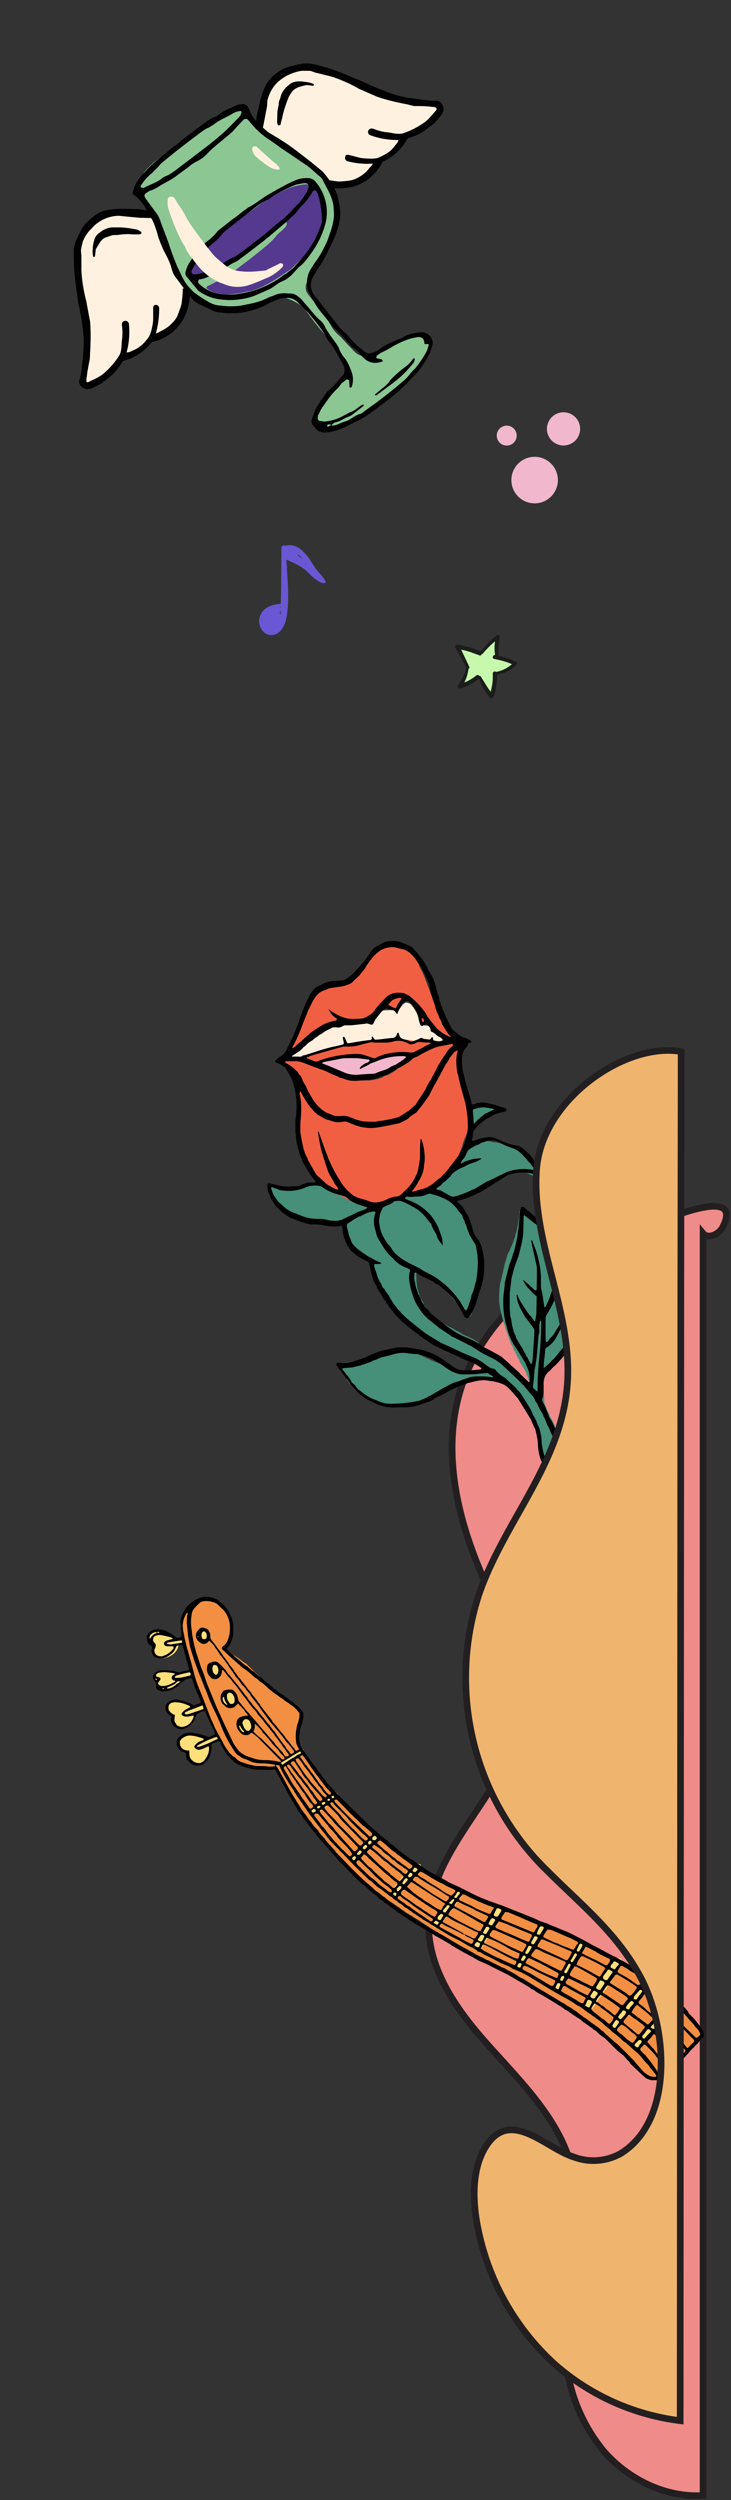 <svg xmlns="http://www.w3.org/2000/svg" fill="none" viewBox="0 0 220 752"><rect x="0" y="0" width="220" height="752" fill="#333333" stroke="none"/><path fill="#EF8B89" stroke="#231F20" stroke-miterlimit="10" stroke-width="2" d="M170.2 380.2c-14.5 9-27 22.2-31.8 38.5-5.4 18.4-.7 38.3 7 55.8 5.5 12.9 12.9 25.9 11.6 39.8-2 23.5-27.6 40.3-28 63.8-.4 14.3 8.8 27 18.4 37.6 9.6 10.7 20.3 21.3 24.3 35 5.1 18-2.4 37-1.6 55.7a50.9 50.9 0 0 0 11.7 31c7.4 8.4 18.5 13.9 29.8 13.2V371c1.5 1.8 4.9.2 5.9-1.9 6.1-12-14.4-3.3-18.6-2-10 3.4-19.7 7.4-28.7 13Z"/><g clip-path="url(#a)"><path fill="#F28F43" d="M206.6 617.5c-.4.4-.8 1-1.4 1.2-.2 0-.3.3-.5.4l-1.5 1.4-.5.4c-1 .6-1.6 1.4-2.5 2.2-.5.7-1.4 1-2 1.6l-.3.2-1.5.3a1 1 0 0 1-.6-.1l-1.2-.6-.9-.8-1.2-1.4-.7-1.1-.8-1c-.3-.6-1-1-1.4-1.6L188 617l-.5-.4c-.9-.5-1.5-1.3-2.3-2-.4-.4-.9-1-1.5-1.2l-1-1a6 6 0 0 0-1.2-.9c-.2 0-.5-.3-.7-.5-.4-.4-.8-.9-1.4-1.1l-.6-.5c-.5-.4-.9-.8-1.4-1l-.8-.7-1.1-.9-.3-.1c-.5-.5-1-1-1.6-1.3-.7-.7-1.6-1.2-2.4-1.8l-3-2c0-.2-.1-.2-.2-.3-1.3-.6-2.4-1.4-3.7-2.1l-2.6-1.5-.3-.2c-.9-.7-1.8-1.1-2.8-1.6-.8-.4-1.6-.7-2.4-1.3-2.2-1-4.3-2.3-6.6-3.2l-1-.5c-1.1-.6-2.3-1-3.3-1.6l-5.4-3-3.4-2.1-1-.6-1-.6-.9-.5-.9-.6-2.6-1.6-4-2.7-1-.6c-.4-.3-.8-.4-1-.7-.4-.2-.8-.3-1.1-.6l-1-.6c-.6-.6-1.5-.9-2-1.5-.7-.3-1.2-.8-1.8-1.2l-1.2-.7-1-.8c-.7-.6-1.5-1-2-1.6-.8-.4-1.4-1-2-1.6-.5-.4-.9-.9-1.4-1.1l-.5-.4-2.2-2.1-1-1-.8-.8-.2-.2c-.3-.2-.7-.3-.8-.6-.2-.4-.6-.5-.7-.8 0-.3-.3-.4-.6-.5l-.2-.2c-.5-.8-1.1-1.4-1.8-2l-1.6-1.8-.2-.2c-.3-.8-1-1.2-1.5-1.8l-.7-1-.6-.5c0-.3-.3-.4-.5-.6l-.4-.6-.8-1c-.2-.2-.5-.3-.7-.7a64.6 64.6 0 0 1-1.2-1.5l-.6-.9c-.4-.4-.8-.8-1-1.3l-.3-.3-1.1-1.6c-.3-.5-.5-1-1-1.4l-.8-1.2-1-1.4-1.1-1.7c-.5-.5-.9-1.1-1.2-1.8l-1-1.6c-.5-.8-.8-1.6-1.2-2.6 0-.2-.2-.4-.3-.5l-.3-.3H80c-.7.2-1.3 0-2 .1-1.2-.3-2.5-.3-3.6-.8l-1.2-.2-1.3-.5-1.2-.8-.5-.4a6 6 0 0 1-1.7-1.5l-1.2-1.8-.2-.3c-.7-.9-1.2-1.9-1.6-2.9l-.7-1.2c-.3-.6-.6-1.1-.8-1.8-.4-.8-.8-1.7-1-2.6-.4-.5-.5-1.1-.7-1.7l-.7-1.6-1.3-3.2c-.2-.6-.3-1.2-.6-1.7L59 507l-.6-1.7-.7-1.7a194.7 194.7 0 0 1-1.2-4.6l-.5-2.8a9 9 0 0 1-.4-2c-.3-.8 0-1.6-.4-2.3l-.2-2.5c0-1 0-2 .2-3l.5-1.4c.3-.5.6-1 1-1.2l.8-.6c.8-.7 1.6-1.2 2.7-1.5.8-.5 1.7-.5 2.6-.6l2.2.3.3.1 1.4 1c.2 0 .3.3.5.4.3.3.5.5.6.9 0 .2.2.3.4.5.4.6.8 1.2 1 2 0 .3.2.5.3.8l.1.8.1 1.6.2 1.5c.1 1-.2 1.8-.5 2.6l-1 1.7-.5.4v.2l.3.4c.7.3 1.3.8 1.8 1.3l1.2.8 1 .7c.6.4 1.1 1 1.8 1.2l1.5 1.5 2.7 2.6.7.6.5.6.7.6.1.2c.4.5.8.9 1.4 1.2l.3.4.3.4c.5.3 1 .6 1.3 1l.5.4 1.4 1c.3.4.7.7 1.1.9.2 0 .3.2.5.3.4.4.8.8 1.3 1l.5.6.8 1c.4.5 1 1.5 1 2v1l-.5 2c-.2.6-.3 1.3-.3 2v.8c-.2.5-.1 1 0 1.6l1.5 3.3c.5.6.8 1.3 1.3 1.8.6.6 1.1 1 1.5 1.8 0 .2.3.4.5.5.4.5.9 1 1.2 1.6l.4.4c.4.6 1 1 1.3 1.7 0 .2.3.4.5.6l.5.6c.5.9 1.2 1.5 1.9 2.2.4.5.9 1 1.2 1.6l.7.8 1.2 1.3 1.1 1.2 1.2 1.4 1.1 1.2 4.7 4.6c.4.4.8.8 1.3 1l.5.5 1.3 1 1.2 1 1.8 1.2c.6.4 1.2 1 1.9 1.3l.2.2c.5.4 1 .8 1.5 1 .4.3.8.8 1.3 1l.3.1c.4.5 1 .8 1.5 1 .4.4.8.8 1.3 1l1.6 1.1c.4.4.9.5 1.3.9.3.3.6.6 1 .7.4.4 1 .5 1.3.8.4.4.8.5 1.2.7.8.5 1.5 1 2.4 1.3l1.7 1 1.9.8 1.9 1a140.6 140.6 0 0 1 7.1 3.1l4 1.6 1 .4c.8.2 1.6.6 2.3 1l1.3.5 1.5.7 1.4.5 5.4 2.1 2 1 2 .8c.4.2.8.6 1.3.7.5.1.9.4 1.3.7l1.3.5.8.4.5.2 1 .4 1 .5.2.1c.2.1.5.1.7.3l3.3 1.5c.7.6 1.6.8 2.3 1.4l.6.3 4 2.2 3.1 1.8 1.9 1 3.2 1.6c.8.4 1.7.9 2.4 1.5l1.1.7.6.3.4.4c.6.3 1 .9 1.6 1.2l1.5 1.2.5.5c.3.1.5.3.7.6.2.3.4.6.7.7.3.2.4.5.7.6l.5.7 1.7 1.8.7 1 1.7 2.6c.1.3.4.5.6.7.4.4.6.9.8 1.4.2.7.2 1.3-.1 2l-.5.8a6 6 0 0 1-1.2 1.6l-1 1.1-.6.8-.6.7Z"/><path fill="#FDE079" d="M59.7 530.5h-.5c-1.2-.2-1-.1-2-1-.3-.5-.6-1-.6-1.5v-.8l-1-.3c-.9-.3-1.5-.8-2-1.5l-.2-.7c0-.4 0-.9.2-1.3l.5-.7 1.6-.5c.7-.2 1.5-.2 2.2-.1l1 .1c.9.3 1.9.5 2.8 1 .2.2.5.1.8 0a28 28 0 0 1 2.5-1c.4 0 .8.3 1 .6l.1.1c0 .3 0 .5-.3.6l-1.6 1-.5.2c-.4.2-.5.5-.4.9v.3c.2.4.2.8 0 1.2l-.1.7-.4.7-.6.6a4 4 0 0 1-2 1.3l-.5.1ZM53.4 492.8l1.4-.3h.4c.3.2.4.6.3.9l-.5.9-.2.2h-.3l-.5.2-.2.1-.3.9a4.5 4.5 0 0 1-1.9 2.2c-.5.3-1 .6-1.6.7-.5.2-1 .2-1.6.2-.4 0-.8-.2-1.1-.5l-.8-.7-.6-1.2v-1c.2-.3.1-.5 0-.8-.3-.3-.4-.7-.6-1l-.7-1c-.3-.2-.3-.6 0-1a12 12 0 0 1 1-.8 5.3 5.3 0 0 1 4.8 0l1 .7 2 1.3ZM184 590.2l.3-.4c.6-.7 1.3-.8 2.2-.8.2 0 .4 0 .5.2l.3.6-.3 1-.7 1.4-.8 1.4-.4.6c-.4.4-.6.8-.9 1.3-.2.4-.5 1-.9 1.3l-.4.7-.4.6-1 1.3-.8 1.2c-.6.7-.9 1.5-1.5 2.1-.2.7-.7 1-1 1.6l-.7.5c-.2.2-.7.2-1 0l-.5-.8a.8.8 0 0 1 0-.7 44.6 44.6 0 0 1 2.8-5.4l.1-.4c.3-.4.6-.7.7-1.2l.8-1c.1-.5.6-.8.7-1.2.6-.6.9-1.5 1.5-2 .2-.8.8-1.3 1.3-1.9ZM52 516c-.5-.4-.9-.8-1.1-1.3-.2-.3-.3-.6-.3-1l-.2-.4c-.2-.4 0-.7.1-1l.4-.4c.8-.3 1.7-.4 2.6-.2l1.6.5 2.5 1c.3 0 .5.3.8.2l.9-.2 1.3-.3c.3-.1.7.1.8.5.1.2 0 .7-.2.8a15 15 0 0 1-2.2.9c-.3 0-.3.2-.4.4v.9l-.4.8-.3.4c-.2.2-.2.6-.5.8l-.8.5a3 3 0 0 1-1.7.6c-.7 0-1.4-.2-2-.7l-.3-.3c-.3-.3-.4-.6-.5-1l-.2-1.4ZM191.2 614.4c.3-.6.9-1 1.2-1.7l2-2c.5-.7 1-1.3 1.7-1.9v-.1c.5-1 1.4-1.5 2-2.2a80 80 0 0 1 2.2-2.3l2.6-2.5c.2-.3.6-.3 1-.4.5 0 .8.4.8.8v.6c-.2.5-.4 1-.8 1.3-.5.7-1.2 1.2-1.6 2-.3.1-.6.3-.8.6-.4.4-1 .8-1.2 1.3 0 .2-.2.3-.3.4l-5.6 5.7-1.4 1.6c-.1.3-.4.6-.7.8-.2.3-.8.3-1 0-.5-.4-.7-1-.8-1.6 0-.2 0-.3.2-.3h.2l.3-.1ZM193.8 596l1.3-1c.2-.3.6-.3 1-.3l.2.2c.2.4.3.7.1 1.1l-.5 1-.8 1-.7 1.1-.8 1.1-.8 1c-.5.8-1.3 1.4-1.8 2.3 0 .3-.3.4-.4.6-.6.7-1.2 1.2-1.6 2l-.4.4-.9 1.2-.8 1.1a8 8 0 0 1-1.6 2h-.6l-.4-.5c-.3-.2-.3-.6-.4-1v-.2c.5-.8.8-1.7 1.5-2.4.3-.4.4-.8.8-1.1l.7-1.1.7-.9c.4-.7 1-1.4 1.7-2l.5-.8 1.2-1.4 1-1.2c0-.2.3-.4.4-.6l1.4-1.5ZM47.5 507.9c-.5-.5-.7-1-.6-1.5v-.3c.1-.2.1-.5-.1-.7-.3-.2-.3-.5-.4-.8v-.4c.2-.3.3-.7.7-.8a5.1 5.1 0 0 1 2.8-.7l1.2.2c.6 0 1 .1 1.5.4.4.3.8.3 1.2 0l.6-.2 2.5-.3c.4 0 .8.2 1 .6 0 .3 0 .5-.2.7a2 2 0 0 1-.5.4l-.7.2-1 .4c-.3 0-.4.5-.7.7l-1.8 1.6c-.1.2-.4.3-.6.4l-1.5.7c-.6.1-1.3.2-2 0h-.2c-.5 0-1-.4-1.2-.7ZM143.1 586.3l-.1-1-.3-.1-.2-.4.2-.8c.4-1 1-1.8 1.5-2.7l1.6-2.6.7-1.1.7-1c.3-.2.3-.6.6-.9l.7-.9c.2-.2.3-.6.6-.8.1-.3.4-.5.7-.6l.5-.2h.7l.2.3c.2.3.2.7 0 1-.2.8-.5 1.7-1 2.5l-.8 1.5-.8 1.5c-.6.7-1 1.6-1.5 2.4l-.4.6-.6 1-1 1.8c-.2.3-.4.5-.7.6-.4.2-.8.2-1.3-.1ZM155.4 592.3l-.3-.2c0-.1-.1-.2 0-.4l.1-.6 1.6-2.9.6-1.3 1.5-2.7 1-1.5 1-1.5.9-1.4c.2-.5.5-.9.8-1.2.1-.2.3-.2.4-.3.3-.3.9-.1 1 .2.2.5.4 1 .3 1.5-.2.7-.4 1.3-.8 2-.7.8-1.1 1.9-1.9 2.8l-1.1 1.9-.6.7-.9 1.5-2 3.4c0 .2-.3.3-.5.4-.2.2-.5.2-.7 0l-.4-.4ZM175.9 584l.1.3v1c-.3.9-.7 1.7-1.2 2.5l-3.5 5.7-1.3 2.3-1.1 2.5-.3.4-.5.2-.7-.2-.6-.1-.2-.4.1-.5c.3-.9.8-1.7 1.2-2.5l2.5-4.7a40.2 40.2 0 0 1 4.5-6.6c.3-.2.8-.1 1 .1ZM139.3 568c.2.3.3.6.3 1 0 .3-.2.7-.4 1l-.7 1-.7.8-.6.9c0 .2-.2.4-.4.6-.3.4-.7.7-.9 1.2l-.3.3c-.4.6-1 1-1.2 1.7-.7.7-1 1.6-1.7 2.3-.2 0-.2.3-.3.5-.4.6-1.1.7-1.7.4l-.4-.3c-.4-.3-.6-1-.3-1.3.4-.6.7-1.3 1.3-1.9l.8-1.2 1-1.1.5-.7.7-.9.6-.6.3-.4c.6-1 1.6-1.9 2.4-2.8l.6-.5c.3-.1.6-.2.9 0h.2ZM123.1 562.3l1.2-1.2c.6-.5 1.3-.7 2-.4l.3.1c0 .3.2.6 0 .9a7 7 0 0 1-1.2 2c-.4.5-1 1-1.3 1.6l-.3.4c-.5.2-.8.8-1.2 1.2l-1.2 1.3-.5.8-.6.6-.5.4c-.2.2-.4.3-.7.2-.3-.2-.5-.1-.8 0l-.4.1c-.2 0-.5-.2-.5-.4 0-.4.2-.8.5-1.1.5-.7.9-1.5 1.5-2l.3-.5.6-.9 1.3-1.3.2-.3a5 5 0 0 1 1.3-1.5ZM110 557.4l-2.8 2.6-.8.5c-.2.1-.6 0-.7-.2 0-.3-.3-.5-.5-.7a.4.4 0 0 1 0-.4c.4-.7.9-1.4 1.5-2l5.1-5.1.8-.7c.3-.2 1-.2 1.3 0v.3c.2.6 0 1.1-.3 1.6l-.5.7c0 .3-.3.5-.5.7l-2.7 2.7ZM100.8 541.4c-.5.4-1 .9-1.6 1.2-.2 0-.4.3-.5.5l-1 .7a1 1 0 0 0-.4.2c-.5.6-1.3.9-2 1.4l-.6.3c-.3.2-.6.2-.9.1l-.2-.1a2 2 0 0 1-.3-.6c0-.2 0-.5.2-.7.5-.7 1.2-1.3 2-1.8 1-.7 2-1.2 3-2l1.3-.8 1.3-.5c.3 0 .7.3.6.7 0 .2 0 .4-.2.5l-.8.9ZM67.6 512.7c-.6-.5-.8-1-.8-1.7v-.6c0-.3.1-.6.4-.8l.3-.4c.5-.5 1.1-.7 1.9-.5.7.1 1.2.5 1.5 1.2l.2.4c.2.4.2.8 0 1.2l-.2.5c-.1.3-.3.4-.5.5l-.5.5c-.2.3-.5.4-.8.4h-.6a1 1 0 0 1-.5-.3 10 10 0 0 1-.4-.4ZM75.3 517.3c.2.3.4.5.4.8.2.5.1 1 0 1.5l-.2 1.2c0 .3-.3.5-.6.6-.6.2-1.2.2-1.7-.1a2 2 0 0 1-.9-.8c-.4-.6-.4-1.2-.4-1.9a2 2 0 0 1 1.2-1.6l.5-.1c.6-.2 1.2-.1 1.7.4ZM84.7 530.2l1.1-1a23.5 23.5 0 0 1 1.3-1l.4-.1c.6-.7 1.5-1 2.2-1.6l.7-.4h.6c.2 0 .3.1.3.3l.1.4c0 .2 0 .4-.2.5l-.7.5c-1 .5-1.8 1.1-2.6 1.7l-1.3.8-1.3.8-.9.4H84v-.3c0-.3.1-.5.3-.7l.4-.3ZM63.2 503.6H63c-.4-.5-.5-1-.4-1.5l.6-1.4c.1-.1.3-.3.5-.3h1c.7-.1 1 .2 1.4.7l.2.6v.6l-.2.8-.4.5c-.2 0-.4.1-.5.3 0 .2-.1.3-.3.3-.6.2-1 .2-1.5-.3l-.3-.3ZM60 493.6c-.4-.3-.5-.6-.5-1 0-.6 0-1 .4-1.5.3-.4.6-.6 1-.7.4-.1.8 0 1.2.2.7.5 1 1.3 1 2 0 .6-.3 1-.7 1.2l-1.3.4c-.3 0-.7-.1-1-.4l-.1-.2Z"/><path fill="#010101" d="M82.7 532.2c-1.7.3-3.4.1-5 .1-1.2 0-2.3-.3-3.3-.6a11 11 0 0 1-3.2-1.3l-.3-.1c-1-.9-2-1.7-2.7-2.8-.8-1.1-1.5-2.2-2-3.5-.2-.2-.5-.3-.7-.2l-1 .5c-.3.2-.7.2-.8.6-.2.2-.1.5 0 .8l-.3 1.8c0 .4-.3.7-.4 1 0 .2-.2.3-.3.5-.7 1-.7 1-1.6 1.7a2 2 0 0 1-1.2.3h-1a3.7 3.7 0 0 1-2.8-2.1l-.1-1.3c0-.2-.1-.4-.3-.4l-.5-.2c-1.2-.4-2-1.4-2-2.5v-.8c0-.4.2-.8.5-1 .9-1 2-1.5 3.3-1.5a8 8 0 0 1 2.2.2c1.2.3 2.3.5 3.4 1h.5l1.5-.7.1-.3v-.1l-2.9-6.3-.2-.2-.2-.2c-.8.2-1.5.6-2.2 1l-1 2.3c-.4.6-.8 1-1.4 1.4l-1.3.7c-.5.1-1 .2-1.6 0a2 2 0 0 1-1.1-.5l-.6-.5c-.5-.5-.7-1.2-.7-1.9l.1-.6c0-.2 0-.3-.2-.4-.7-.2-1-.8-1.4-1.4-.3-.7-.3-1.3 0-2 .3-.5.7-.9 1.3-1.1.7-.4 1.5-.5 2.3-.3.8.1 1.6.2 2.3.6.6.1 1.2.4 1.7.6.3.1.5.5.8.4l.9-.3.7-.2c.4-.2.5-.5.3-1l-1.7-4c-.2-.7-.5-1.3-.6-2l-.2-.4c0-.1-.2-.3-.4-.2-.5 0-1.1.3-1.7.5l-.3.2-1 .8c-.5.5-1 1-1.7 1.4l-1.3.7-1.5.3c-.8.1-1.6 0-2.3-.4a1 1 0 0 1-.6-.7l-.1-1c0-.4-.2-.8-.6-1.3-.4-.5-.4-1.7.6-2.3.5-.4 1.1-.6 1.8-.6 1.1 0 2.2 0 3.3.2.5 0 1 .2 1.5.4h.6c.8-.2 1.7-.5 2.6-.6.1 0 .3-.2.2-.3l-.7-2.6-.7-2.6-.5-1.8c0-.3-.2-.3-.5-.3-.5 0-1 .2-1.3.3l-.2.2c-.3 1.1-1 1.9-1.9 2.5-.9.7-1.9 1.1-3 1-.5 0-1-.2-1.3-.3-.3-.1-.5-.3-.6-.5-.4-.5-.6-1-.6-1.7l.2-1-.8-.6c-.5-.4-.7-1-.8-1.7v-.7c0-.3.1-.5.3-.7v-.1c1-1.3 2.4-1.6 3.8-1.4.9.2 1.7.3 2.4.9l.7.3 1.4 1c.3.3.5.4.9.3l.7-.1.2-.3v-.1a370 370 0 0 0-.3-4.4c0-.7.3-1.4.6-2.1.2-.6.6-1.2.9-1.7.2-.5.6-.8 1-1.2a8.7 8.7 0 0 1 4.1-2.3c.8-.2 1.6-.1 2.4 0 .9.2 1.7.5 2.5 1 .4.5 1 .7 1.4 1.2.6.6 1.1 1.4 1.6 2.1l.8 1.6c.5 1.3.7 2.7.6 4v1a9 9 0 0 1-1 3.4l-.6.7-.3.3v.3l.2.2 2.5 2.4 1 .8.4.3c.6.6 1.2 1.1 2 1.5l.5.5 1.2 1c.2 0 .4.2.6.4.5.4 1 1 1.6 1.3.3.1.5.4.7.6.7.5 1.3 1.2 2 1.6l.6.5c.5.5 1 1 1.6 1.3.7.7 1.5 1 2.2 1.6l.5.4c.4.1.6.4 1 .7l.5.5c.8.3 1.3.9 2 1.5l.8.7.8 1c.2.2.3.5.3.8v1c-.3 1.2-.5 2.4-1 3.5l-.2 2.3c-.1.9.1 1.8.3 2.6l.2.4 1.1 1.7 1.4 2 .4.5 1 1.3.8 1c.4 1 1.3 1.6 1.7 2.5.6.5 1 1.3 1.5 1.9l1.5 1.6.8 1 .5.5a1654.4 1654.4 0 0 0 9.6 9.4l1.8 1.6 1 .9c.4.2.7.6 1 .9l2 1.5.4.4c.4.4.8.8 1.4 1l.2.3 1.5 1.3 1.6 1.2.6.4.2.1c.5.4 1 .9 1.5 1l1.4 1 1.6 1.1c1.1.8 2.3 1.6 3.6 2.2l2 1.1 1.8 1c.5.4 1.1.6 1.7.9 2 .8 3.7 1.8 5.6 2.7 1.7.9 3.4 1.6 5.2 2.3l4.5 1.6 4.5 1.8 4.5 1.8 2.2 1 2.1.7c1 .6 2 .8 3 1.3l3 1.2a112.9 112.9 0 0 1 7.6 4l1.6.8 3.7 2c.5.2 1 .6 1.5.7l1.4.8 1.3.7 1.4.8 1.5.9c.6.5 1.3.9 2 1.2l1.4 1c.4.1.9.4 1.3.7 1 .8 1.9 1.5 2.9 2.1l3 2.4 1 .8c1 .8 2 1.8 2.8 2.8l.4.4c.1.3.2.5.4.6.4.5 1 1 1.2 1.6 0 .2.2.3.4.5l1 1c.8.8 1.4 1.8 2.2 2.7.5.8 1 1.5 1 2.3v.6c0 .2-.1.3-.3.4-.3 0-.6.3-.7.6-.3.6-.7 1-1.1 1.4l-2 2-.8 1c-.3.3-.6.5-.8.9-.4.2-.6.5-.6 1 0 0-.1.2-.3.2-.3-.1-.6 0-.8.2l-2.7 2.7-1.7 1.6-1 .8c-.3.2-.8.4-1.2.4h-1.4c-.7 0-1.3-.3-2-.6a134.7 134.7 0 0 1-4.7-4.4l-.5-.8c-.5-.2-.7-.8-1.1-1.1l-.4-.5-1.3-1-.9-.8-3.3-3.3a6 6 0 0 0-1-.7l-1-.8c-.4-.4-.8-.9-1.5-1.2l-.3-.3-1.4-1c-.6-.4-1-.8-1.5-1-.5-.6-1.1-1-1.7-1.3-.6-.5-1.2-.7-1.7-1.2-.7-.3-1.2-1-2-1.2-.5-.5-1.1-.8-1.7-1.2l-4.2-2.6-2.5-1.4c-.6-.3-1-.9-1.7-1-.7-.7-1.6-1-2.4-1.6l-2.5-1.4-1-.6-1-.6-3.4-1.7-3.2-1.6-2.3-1-2.3-1.3-2.6-1.4-3.3-1.9c-.7-.6-1.6-1-2.4-1.5l-2.5-1.4-2.4-1.5-4-2.3-3-2c-.5-.4-1.1-.6-1.5-1-1-.5-1.6-1.3-2.5-1.8-.7-.7-1.6-1.1-2.4-1.8-.4-.4-1-.6-1.3-1l-1.1-1-.5-.4-1-.7-1.4-1.4-.3-.3c-.9-.4-1.5-1.2-2.2-1.8l-5.2-5.3c-.4-.4-.9-.8-1.2-1.4 0-.2-.3-.3-.5-.5l-1.5-1.7-1.5-1.7c-.1-.3-.4-.5-.7-.8-.5-.6-1.2-1.2-1.6-2l-.7-.8c-.3-.4-.8-.8-1-1.3l-.2-.2c-.7-.8-1.2-1.7-2-2.5-.3-.4-.4-.9-.8-1.3l-1-1.4c-.3-.5-.5-1-.9-1.4-.2-.6-.6-1-.9-1.6L87 540l-3.5-6.5-.7-1.3ZM47.2 491c.3.2.5.2.7.1v-.2c-.3-.2-.5 0-.7.1l-.2-.1a2.4 2.4 0 0 0-1.8 1c-.2.2-.3.8 0 1l.2-.4c.4-.5.8-1 1.5-1.2l.3-.3Zm92.5 90.9c.2-.1.3-.1.4 0l2.3 1.1c.3.1.5 0 .7-.1l.8-1.3c0-.1 0-.3-.2-.4l-1-.4-3.9-2c-1.3-.6-2.6-1.2-3.8-2-.2-.2-.5-.3-.8-.3l-.6.9-.3.4v.3l.5.3 4.9 2.7c.4.1.8.5 1 .8h-.2c-1.8-1-3.6-1.8-5.5-2.7l-1-.6-.3.1-.2.2c-.3.3-.2.6 0 .8l3.7 2c1 .6 2 1 3 1.7l2.6 1.3.4-.2c.2-.3.3-.6.3-1l-1.7-.9c-.4-.1-.8-.4-1-.7ZM83 531l-.3-.2c-1.2-.2-2.4-.4-3.6-.4-1.3 0-2.5-.1-3.7-.6l-.8-.4-1.4-.5c-.5-.1-.8-.6-1.3-.8-.6-.3-1-.8-1.3-1.3l-.4-.6a39 39 0 0 1-3.7-7.2c-.5-1.4-1.2-2.9-1.9-4.3a58 58 0 0 1-1.7-3.8l-1-2.7c-.4-.5-.4-1-.7-1.6l-.7-1.8-.7-1.7-1.4-3.8c-.4-1.5-1-3-1.3-4.5l-.5-2.7-.4-4 .1-2 .2-.8v-.2l-.3.1A7 7 0 0 0 55 489c0 .8.1 1.5.3 2.3l.3 1.6.6 2.5a241.6 241.6 0 0 1 2.3 8.3c.4 1.4.8 2.8 1.4 4.1l1.2 3 2.3 6 1 2.2c.2.7.7 1.4 1 2.1l1.7 3c.5 1.2 1.3 2.2 2 3.2l1 .9c.5.3.9.6 1.2 1 .6.5 1.2.8 2 1 1 .4 1.9.6 2.9.8.6.2 1.1.2 1.8.2 1 0 2 0 3 .2l1.5-.1c.2 0 .3-.2.4-.4l.8 1.1 1.1 2c1.2 2.1 2.3 4.3 3.6 6.4l2.4 3.9c.4.4.6 1 1 1.3.6.8 1.1 1.8 1.9 2.5l.2.4.8 1 1 1c.5 1 1.2 1.6 1.9 2.4.1.1.3.3.3.5l.8.9 1.7 1.9c.2.2.4.3.5.6.3.5.8.9 1.2 1.3l2 2.1c1.9 2 3.8 3.9 5.8 5.7l.8.7 1 .9c.4.2.7.6 1 .9l.7.6c.6.2 1 .7 1.4 1 .2.2.3.4.5.4.5.2.8.6 1.2 1 .2 0 .4.3.6.4l1 .8.7.5c.4.1.7.4 1 .6l1 .8 1.8 1.2 1.8 1.2 3.8 2.3 3.3 1.9c.2 0 .4.2.6.4l1 .5 2.5 1.5 2.7 1.6 4 2.2c.7.5 1.6.9 2.4 1.3.8.3 1.5.9 2.4 1.1l.3.2 2 1 1.2.6c.4.3 1 .4 1.4.6 0 0 .2 0 .2.2l1.4.7 1.3.7 1.5 1c.6.3 1.2.5 1.7.9l1.6 1 1.6 1 6.2 3.7 1.6 1c.7.3 1.2.8 1.8 1.1 1 .5 1.8 1.2 2.7 1.7.6.7 1.5 1 2.1 1.7l.3.1 1 .7 1 .8c1 .7 2 1.3 2.8 2.1l.2.2c.6.3 1 .8 1.4 1.2l1.8 1.6.8.7 1 .8 4.7 4.7.8 1 1.5 1.7c.4.5.9 1 1.4 1.3.8.7 1.7 1 2.8 1 .2 0 .4-.2.3-.4a4 4 0 0 0-.7-1l-1.1-1.3c-.3-.7-.9-1.2-1.4-1.7l-1-1.2a11 11 0 0 0-2.2-2.2l-1-.9-1.1-1-.7-.6c-.6-.3-1.1-.8-1.6-1.3l-1-.9-1.6-1.2c-.3-.4-.7-.8-1.1-1l-1.5-1.3c-.8-.8-1.9-1.4-2.7-2.1-.6-.3-1-.8-1.5-1l-1.5-1.1-.2-.2c-.6-.3-1-.9-1.7-1a39.8 39.8 0 0 0-5-3l-3.1-1.8-6.6-4a27.5 27.5 0 0 0-4.9-2.3l-.7-.5c-1.2-.6-2.5-1-3.7-1.7l-2.7-1.4c-.9-.4-1.8-.8-2.6-1.4l-.3-.1c-.3 0-.6 0-.7-.4l-1.6-1c-.3 0-.5-.2-.8-.3l-2.7-1.6-3-1.5a10 10 0 0 1-1-.6l-3.9-2.3-1.5-1-1.7-1c-.5-.3-1-.8-1.5-1-.6-.5-1.4-.8-2-1.4l-.3-.2c-.5-.2-.8-.7-1.3-.9-.5-.2-.9-.6-1.3-1l-.3-.2c-.6-.2-1-.7-1.4-1-.5-.2-.9-.6-1.3-1l-.3-.2c-.5-.2-.9-.6-1.3-1-.2 0-.3-.2-.5-.3l-1-.8-1.5-1-1.5-1.4-.2-.2c-.5-.2-.9-.6-1.3-1l-3.9-3.8-6.1-6.3-1-1-1.2-1.5-.5-.7-1-1.2-.6-.8-1.1-1.4-1.1-1.5c-.6-.6-1-1.4-1.5-2-.4-.8-1.1-1.4-1.4-2.2-.5-.4-.7-1-1-1.4-.5-.5-.7-1-1-1.5-.3-.3-.4-.6-.6-1A45.8 45.8 0 0 1 84 531l-.3-.1-.9.1Zm7.1-4.7-.4-.8c-.4-.6-.6-1.2-.6-1.8l-.1-.8v-.6c0-1.2.2-2.5.5-3.7.3-.6.4-1.3.6-2v-.9c.1-.3 0-.5-.2-.7-.7-.8-1.4-1.7-2.4-2.2-.7-.7-1.6-1-2.3-1.7l-.4-.3c-.5-.2-.9-.6-1.3-.9l-1.5-1c0-.2-.2-.3-.3-.3l-1-.8c-.7-.7-1.4-1.4-2.3-1.9l-.7-.6c-.2-.2-.3-.4-.6-.5-.6-.3-1-.8-1.6-1.3l-.8-.7-1.1-.8-.9-.6-.5-.5-1.5-1.3-.9-.8-1.1-1-1.4-1.3-.5-.5v-.6l.6-.4a5 5 0 0 0 1.4-2.4l.1-.4c.3-1 .3-2 .3-2.9a8 8 0 0 0-1.9-5l-1.5-1.4c-.5-.5-1-.9-1.8-1-.8-.4-2.3-.4-3-.2-.4.1-.7.2-.9.4l-1.4 1.4c-.5.5-.9 1.2-1 2-.1.8-.3 1.7-.2 2.6 0 1.1.2 2.1.3 3.2a39.8 39.8 0 0 0 1.9 7.7l.7 2.2.8 2 1.1 3.2 1.5 3.7 1.4 3.4 1 2.2 1 2.2 2.7 5.7c.3.7.7 1.4 1.2 2a6 6 0 0 0 1.7 1.8c.6.4 1.3.8 2 1l.9.3c1.1.4 2.4.7 3.6.7 1.5 0 3 .1 4.5.5h.7v-.3l-1.2-1.2L78 523a13 13 0 0 0-2.2-1.8c-.1 0-.3 0-.4.2-.4.4-.9.5-1.4.5a2 2 0 0 1-1.6-.7l-.7-.8c-.6-1-.7-2-.3-3l.1-.2a2 2 0 0 1 1-.8l1.1-.3 1.1-.1-.4-.5-.5-.6c-.4-.8-1.1-1.4-1.7-2l-.3-.4h-.3l-1 1-.6.2c-.9.2-1.7 0-2.3-.7l-.7-.6c-.3-.5-.5-1-.5-1.6 0-.5 0-1 .3-1.4l.3-.5c.2-.3.4-.4.7-.5l.9-.2h1c.3 0 .5.1.7.3.6.5 1 1.1 1.2 1.9l.2.7c0 .4.2.7.5 1l.8 1 1.3 1.6c.3.3.6.5.8.9l1.5 1.7 1.2 1.4 1 1.2 1.4 1.6 1.6 1.9c.4.4.8.7 1 1.2l1.4 1.6c.5.5 1 1 1.3 1.7l.4.4h.3c.3 0 .5 0 .7-.2v-.3c-.1-.4-.5-.7-.7-1-.4-.8-1.2-1.4-1.5-2.2-.7-.7-1.1-1.6-1.8-2.3l-.2-.3c-.2-.5-.6-.8-.9-1.2-.2-.3-.5-.5-.6-.8l-.9-1.1-.7-.8c-.4-.7-1-1.3-1.6-2l-.4-.4c-.3-.7-.8-1.2-1.3-1.7l-.5-.6-.8-1-.4-.6-1-1.3-1-1.3c-.7-1-1.4-2-2.3-3l-.3-.3c-.2-.5-.6-.9-1-1.3s-.8-.8-1.1-1.4l-.8-.9h-.2l-.1.2a3 3 0 0 1-.5 1.7l-.5.5-.6.3c-.2.1-.5.1-.8 0-.4 0-.8-.2-1-.5a3 3 0 0 1-1-1.6c-.2-.6-.2-1.1 0-1.7 0-.4.2-.7.6-1l1.2-.4c.7-.1 1.2 0 1.7.5a23 23 0 0 1 2.2 2.3c.2.5.6.9 1 1.3l1.2 1.5 1.1 1.3 1 1.3c.7.8 1.2 1.7 2 2.5.2.5.6 1 1 1.4l.4.5c.3.6.8 1 1.2 1.5l.7.8c.4.7.9 1.1 1.3 1.7.2.2.5.4.6.7l1.1 1.4c.2.2.4.3.5.6l1 1.3.4.4 1 1.5 1.1 1.5.2.2c.2.5.7.9 1 1.4.2.4.5.9 1 1.3l.4.7.4.2.7-.4c.1-.2.2-.4 0-.6l-1.2-1.6c-.6-.7-1.3-1.3-1.7-2.1l-2.2-2.7-2-2.3-1.3-1.8-1.2-1.6-1.1-1.6-1.2-1.5c-.4-.6-.9-1.1-1.2-1.7-.5-.7-1.1-1.2-1.5-2l-1-1-.9-1.3c-.4-.5-1-1-1.3-1.7l-1-1.4c-.3-.5-.8-1-1-1.5l-1.1-1.5-1.2-1.5-1-1.5c-.3-.5-.8-1-1-1.5l-1.2-1.2h-.3c-.2.3-.4.6-.8.7-.6.3-1.2.2-1.7-.2a3 3 0 0 1-1.3-1.6c-.1-.6 0-1.1.2-1.6l.5-.6c.3-.5 1-1 1.8-.6.3 0 .6.2 1 .4l.2.2c.3.5.6 1 .6 1.7-.1.7.2 1.2.6 1.6l.4.5.9 1.2.4.6.8 1 .8 1.2 1.5 2c.5 1 1.3 1.6 1.8 2.5.1.4.5.6.7 1l.7 1 .5.5c.3.6.8 1 1.2 1.6.7.8 1.2 1.7 2 2.4l.1.3.6.8.6.7.8 1.1.5.6c.2.6.7 1 1 1.5l1.1 1.4.3.4.8 1 .4.5c.3.7.9 1.2 1.4 1.8l.5.7 1.2 1.4c.8.9 1.3 1.9 2.2 2.7l.1.2.7 1c.4.4.8.8 1 1.3.1.1.3.2.5 0l.6-.3Zm-35.3-.4c.6.4 1.2.7 1.9.6.2 0 .3.2.3.4v.6c0 .9.3 1.6 1 2.1.5.5 1.2.7 1.9.7h.3a3 3 0 0 0 1.7-1.4c.7-1 1.1-2.1 1-3.4 0-.1-.1-.2-.3-.2l-1.5.7c-.4.1-.8.3-1.3.3s-1.1-.3-1.3-.8v-.3l.3-.4c.4-.4.8-.8 1.3-1 .4-.2.9-.2 1.2-.6v-.2c-1.1-.5-2.3-.7-3.5-1a4 4 0 0 0-3.4 1.3l-.3.5.1 1.1c.2.4.3.7.6 1Zm145.7 89.3a936.3 936.3 0 0 0-3.5-3.3h-.3l-.4.4c-.3.6-.8 1-1.3 1.5v.1c-.2.1-.2.4 0 .5l1.3 1.5c.5.4.8 1 1.3 1.6l.2.2 1 1c.8.8 1.4 1.8 2 2.8l.3.3h.3l.3-.2c.6-.8 1.2-1.5 2-2l.2-.2v-.7l-3.4-3.5Zm-143.3-97 .4-.4c.3-.5.6-1 .7-1.6v-.1l-.2-.1-.9.2a4 4 0 0 1-1.5.1c-.3 0-.6-.2-.9-.4-.2-.2-.2-.5 0-.7.4-.5.9-1 1.5-1.2l.9-.5v-.3c-1-.5-2.1-.9-3.2-1.1l-1.2-.1c-.5 0-1 .1-1.4.3-.5.3-.7.7-.7 1.3 0 .4 0 .8.4 1.2l.5.5.6.4c.4 0 .5.2.4.5l-.1.9c0 .4 0 .7.2 1l.3.4c.1.4.4.6.8.7.4.2.8.3 1.2.2.8-.1 1.6-.5 2.2-1.1ZM203 612l1.4 1.2 1.2 1.3 1.1 1.4c.1.1.3.2.4 0l1.8-1.8v-.5l-.8-.8a14572.1 14572.1 0 0 0-4.9-5c-.2-.5-.6-.7-1-1 0-.2-.2-.2-.3 0l-2 1.8.1.4 3 3Zm-69.8-38.4.7-.8v-.2c-.1-.2-.2-.3-.4-.3l-.9-.6-3-1.9-2.9-1.9-2-1.3-.8-.5h-.2l-1 1.1c-.2.1-.2.4 0 .5l1.5 1.4 2 1.5c.6.3 1 .6 1.4 1l1.4.8 1.6 1.1a21.4 21.4 0 0 0 1.9 1l.3-.1.5-.7Zm39.5 12.7.4-.5.4-.8c.2-.2.4-.3.5-.6l-.1-.2-.2-.2c-1-.5-1.8-1-2.7-1.3l-3-1.3c-.9-.4-1.7-.8-2.7-1h-.6c0 .2 0 .2-.2.3l-1 1.6.1.4.4.2c1.3.6 2.5 1.3 3.9 1.7 1.3.7 2.7 1.1 4.1 1.7l.3.1h.4Zm-24.4-5.8-.9 1.2v.6l.4.3 5.5 2.8 3.7 1.7.4-.1.3-.6.7-1.2c0-.2 0-.5-.2-.5l-2.3-1.1-5-2.2-1.9-.8c-.2 0-.4-.2-.7 0v-.1Zm3.3-4.7a3 3 0 0 0-.7 1.1v.4l1.7.7 3.2 1.3 3.8 1.6c1 .4 1 .6 1.6-.5 0-.2.2-.3.3-.5l.3-.6-.1-.4-1.7-.7-3.4-1.5-3.6-1.5-.8-.1h-.2l-.4.7Zm20.4 11.2-4.4-1.9-3.9-1.6c-.7-.3-.8-.3-1.2.5l-.4.6c-.2.2-.3.5-.3.7-.1.1 0 .3.1.3l1.2.6 5.2 2.4 2 1c.3 0 .5 0 .6-.2.4-.6.8-1.2 1-1.8l.2-.3-.1-.3s-.2 0 0 0Zm-11-.5-.8 1-.2.4c-.2.3-.1.5.1.6l1.8.9 6 3 .5.3h.2c0 .1.3 0 .4 0l.4-.6.8-1.5c.1-.2 0-.5-.2-.6l-2.3-1-4.2-1.8-1.3-.7-.6-.2c-.3-.1-.5 0-.7.2Zm-26-10.5.8.5 2.2 1.3 5.9 3h.7l.4-.7.5-.9v-.3l-1.5-.8-5-2.9-2.2-1.2a.6.6 0 0 0-.6.1c-.6.5-1 1.1-1.3 1.9Zm68 36.8-2.2-2-1.4-1.1c0-.1-.3-.2-.4 0l-1.3 1.3v.3l.2.4c1 .8 1.8 1.7 2.7 2.6 1.1 1.2 2.4 2.3 3.4 3.6.1.3.4.4.7.5l.4-.1c.2-.4.6-.7.9-1 .3-.4.4-.6 0-1-.1-.1-.3-.2-.3-.4-.4-.8-1-1.4-1.6-2l-1.2-1.1Zm-53-34.7-.8 1.1c-.2.3 0 .6.2.8h.1l2.2 1a75 75 0 0 1 5.1 2.2l2 .8h.4l.7-1.3.2-.5-.1-.3c-1.4-.7-2.9-1.2-4.3-1.8l-3.5-1.5-1.7-.6h-.4Zm23.5 12.7.1.2a76.4 76.4 0 0 1 6.6 3.5h.4l1.5-2.3-.1-.4-.6-.4a86.3 86.3 0 0 0-6-3c-.4 0-.6 0-.7.3l-.8 1.2-.4 1ZM52.2 495.2h-1.5c-.3 0-.7 0-1-.2-.4-.2-.5-.9-.1-1.2l.4-.3 1.8-.5c.1 0 .2 0 .1-.1v-.2c-1-.4-2-.6-3-.8a3.5 3.5 0 0 0-2.3.2c-.6.4-.7 1.4-.3 1.8.7.7.7.9.4 1.8l-.2.4c-.1.4 0 .9.2 1.3.4.5 1 .8 1.7.8.3 0 .6 0 .9-.2a5.7 5.7 0 0 0 2.9-2.2v-.6Zm138.3 104.4a188.3 188.3 0 0 0 1.1-1.6v-.4l-.5-.4-2.1-1.4-3.2-1.9-.6.1-1.6 2.2s0 .3.2.4l1.6 1 1.8 1.1c.6.4 1.3.8 1.8 1.3l.3.2c.2.1.5 0 .7-.1l.5-.6Zm15.5 10 3 2.9.4.4h.4l.9-.8v-.3c0-.3-.2-.6-.4-1-.4-.6-1-1-1.4-1.7l-.6-.7-1.2-1.3-.5-.6-1.4-1.6c-1-1.3-.9-1.2-2 0l-.5.6v.5c0 .2.2.3.3.4l3 3.2Zm-94.8-50.4-.8-.9-.5-.4a.4.4 0 0 0-.5 0l-.6.7c-.1 0-.2.4 0 .5v.1l2.1 2.2 1 .7.8.9 2.5 2.3c.3.3.5.6.8.7l1.3 1 1 .9.5-.1.7-.8c.2-.2.1-.6-.1-.8-.9-.5-1.6-1.2-2.3-1.9l-.7-.5-.7-.6-2.4-2.2-.5-.5c-.7-.4-1.1-1-1.6-1.4Zm1-.2c1.2 1 2 2 3.1 2.8l2 1.7c.1.2.3.5.6.6l1.4 1.1c1 .8.9.8 1.7-.1l.3-.3c.1-.2.2-.5 0-.6L120 563c-.5-.3-1-.6-1.3-1l-.9-.6-1.1-1-.7-.5c-.6-.3-1-.8-1.5-1.2-1-1-2-1.7-3-2.5h-.3l-.7.6v.5l1.8 1.7Zm60.6 32.6-1 1.5-.3.7c0 .1 0 .4.2.5l.5.3 1.5.7 4.3 2.1c.2.1.5 0 .6-.2l.9-1.4.2-.5-.1-.3-3.6-2.1-2.4-1.3a1 1 0 0 0-.4-.1h-.4Zm23 25-1.6-1.6h-.4l-1.1 1.2v.4l.8.9c.3.3.7.5.9.9l1.4 1.7.7 1 1.2 1.7.8 1.2.2.2h.3l1.7-1.7c.1-.1.1-.3 0-.4a28 28 0 0 1-3.4-3.8c0-.2-.2-.3-.4-.5l-1.1-1.2ZM105 551.8l2.7 2.8.6.5h.4l.6-.7v-.3l-.6-.6-5.4-5.5-.9-1-.7-1-2.6-2.6-.4-.3h-.3a1 1 0 0 0-.7.5v.2c0 .2 0 .3.2.4l.8 1c1 1.1 2.3 2.2 3.3 3.6l.3.3 2.7 2.7Zm-2.2 4.3.6.5 1.7 1.7c0 .1.3 0 .4 0l.4-.4c.1-.2.1-.3 0-.4-.6-.9-1.2-1.7-2-2.5l-1.5-1.5-.7-.8c-.4-.7-1-1.3-1.6-2l-1-1c-.4-.7-1-1.3-1.5-1.9l-.6-.7-1.3-1.6H95c-.5.3-.5.4-.2.9l1.4 1.8.3.4c.2.5.6.8 1 1.2.2.3.5.5.6.8.5.8 1 1.4 1.6 2l.5.6c.2.4.6.7.9 1l1.7 1.9Zm95 46.6c-.7-.8-1.4-1.5-2.4-2l-.5-.6-.4-.2h-.6l-.2.2c-.3.7-.8 1.1-1.3 1.7l-.2.3v.3c0 .2.2.3.4.5.9.5 1.6 1.3 2.4 2l.6.4.7.6c.8.7.8.6 1.6-.1l.9-1c.6-.6.5-.7 0-1.3l-1-.9Zm-92.6-47.3 1.2 1.3c.2.2.5.2.7 0l.3-.3c.4-.4.4-.6.1-1a4 4 0 0 0-.4-.4l-2.4-2.5-1.9-2-1.9-1.9-1.7-2-2-2.1c-.2-.2-.4-.2-.7-.1-.2 0-.3.3-.2.5l.3.6 1 1.2 1 1.2.3.4 1.3 1.3.5.7 1.2 1.4 1.5 1.7 1.8 2Zm16 13.2-.4.4-.1.3c-.1 0 0 .3 0 .4.4.5 1 .8 1.5 1.2l1.5 1 1.6 1.2c.5.3 1 .5 1.4.9l3 2 .9.5.4-.1c.3-.3.4-.7.6-1v-.4l-.8-.6a14 14 0 0 1-2.1-1.3c-.6-.2-1-.7-1.6-1l-3.3-2.3-2-1.4h-.3l-.3.2Zm18 1.3-1 1.1c0 .2 0 .5.2.6l3.6 1.7c1.6 1 3.3 1.6 5 2.3.3.1.6.1.8-.3.1-.4.4-.7.6-1 .3-.3.3-.6-.1-.7l-.9-.3c-2-.7-4-1.7-6-2.6l-1.5-.8-.4-.1h-.4Zm17.3 17.8-.3-.2-2.3-1c-1.7-1-3.4-2-5.2-2.8l-1.9-.8h-.4l-.7 1.2.1.4 3 1.4.8.4c1.9 1 3.8 2 5.8 2.8h.6a71 71 0 0 0 .4-1.4Zm32.2 13-1-.7-2.2-1.4-2.2-1.4h-.5c-.4.4-.8.8-1 1.4-.2.2-.4.4-.4.7 0 .3.4.2.6.4l4.6 3.1.5.3.5-.1.7-1 .5-.5c.2-.2.1-.5 0-.7Zm-63-36.8c.7.6 1.5 1 2.2 1.4l.8.6c.7.4 1.3.9 2 1.2l2 1.3c.6.5 1.4 1 2.1 1.3l.8.4h.4l1-1.1c.1-.1 0-.4 0-.4l-.4-.3-2.2-1c-.7-.5-1.4-.8-2.1-1.1l-2.5-1.4-2.4-1.5-.7-.3h-.3c-.3.3-.6.5-.7.9Zm9 7.7.4-.6v-.6c-.4-.2-.8-.3-1.1-.6l-1.5-1-2-1.2-2.4-1.4c-.8-.6-1.7-1-2.5-1.7h-.7l-.6.7c-.1 0 0 .3 0 .4.5.2.8.5 1.2.8l1.2.8 2 1.4c1.4 1 2.8 1.8 4.3 2.7l1 .6h.3l.3-.3Zm2.6.6-.5.8v.4l1.1.6 4.4 2.3 1.8 1 1.5.8.5-.1.8-1.3-.1-.4-.4-.2-3.3-1.5c-.7-.5-1.5-.8-2.3-1.2a23.4 23.4 0 0 1-2.9-1.4h-.3l-.3.2Zm30.8 21.4-.2-.2-5.2-2.8-2.7-1.3-.7-.3c-.1 0-.4 0-.5.2l-.6 1c0 .2 0 .4.2.4l2.1 1.1a45.4 45.4 0 0 0 6.4 3l.4.2h.4c.2-.4.4-.8.4-1.2v-.1Zm25.6 15.6s-.2-.3-.5-.4l-1.5-1.2-1-.6-1-.8-.2-.2c-.1 0-.5 0-.5.2l-1 1.3-.3.3v.6l2 1.7c.6.3 1 .9 1.6 1.3l.6.5c.2.1.5 0 .6-.1l1-1.3.5-.6c.1 0 .1-.3 0-.4l-.3-.3Zm-7.1-5.2-2.4-1.8-3.1-2-.1-.1h-.4l-.8 1-.2.4c-.2.2-.3.6.1.7.5.2.8.6 1.2.9.5.2.9.5 1.3.9l.3.3c.8.4 1.4 1 2 1.5l.4.3h.3c.6-.7.8-1 1.4-2.1Zm14.3-1.4.8-.9v-.3l-2-1.8-1.4-1-.4-.4c-.5-.2-.9-.6-1.3-1l-.5.1c-.3.6-.8 1-1.2 1.5v.5l.4.4 1.6 1.1c.2.2.3.4.6.5l1.8 1.6.4.4h.4l.8-.7Zm-25.8-15c.5 0 .8.3 1.1.5l3.4 1.6 2.4 1.3c.4.2.7.1 1-.2l.6-1v-.5l-2.5-1.2a26 26 0 0 1-2-1.2l-2-1-.6-.3c-.1 0-.3 0-.4.2l-1 1.7Zm18 8.7.6-.6c.1-.1.1-.4 0-.4-.6-.3-1.1-.9-1.8-1.1-.7-.6-1.6-1-2.4-1.5-.7-.6-1.6-1-2.3-1.4h-.4l-.9 1.5v.4l.2.2c3 1.6 3.5 2 5.7 3.6h.7l.6-.7ZM81.5 525.8l2.3 2.3 1 1c.2.2.5.1.8 0v-.3l-.1-.4-1.3-1.3c-.3-.7-.8-1.1-1.3-1.6-.4-.5-1-1-1.3-1.5-.6-.9-1.4-1.6-2-2.4-.3-.2-.6-.5-.7-.8-.6-.9-1.3-1.5-2-2.2h-.2v.1c0 .7 0 1.4-.4 2v.2l1.5 1.4.9.7 2.8 2.8Zm73.9 64-.4-.1c-1.8-.9-3.5-1.7-5.2-2.7l-3-1.6-1.1-.5c-.1 0-.4 0-.5.2l-.5 1 1 .7c1.4.7 2.7 1.5 4.2 2.1l3 1.4 1.7.7c.1.1.4 0 .5-.1.2-.3.3-.6.3-1Zm37 17.2c.7.7 1.6 1.2 2.3 1.8.2.2.4.1.5 0l1.2-1.2.1-.2v-.4l-.7-.6c-1.2-1.2-2.5-2.1-3.8-3.2a.4.4 0 0 0-.5 0c-.6.6-1 1.2-1.4 2v.2l.7.4c.5.4 1 1 1.6 1.2Zm-78.7-53c-.2.2-.2.4 0 .6l2.2 2c.6.3 1 .8 1.5 1.2l.8.7c.4.3.9.5 1.2 1 .4.3.9.4 1.2.8.7.6 1.6 1 2.3 1.7.3.2.6.1.8-.1l.4-.5v-.3l-.4-.3-.8-.6c-.8-.7-1.8-1.2-2.5-1.9l-.3-.2c-.4-.1-.7-.5-1-.8l-.6-.4c-.7-.4-1.2-1-1.8-1.5a21 21 0 0 0-2.2-1.8l-.5.1-.3.3Zm-61-50.6c-1-.3-1.8-.3-2.6-.4-.7-.1-1.4 0-2 .1-.4 0-.8.2-1 .5-.2.2-.2.6 0 .7l1 .3c.2.1.3.4.1.7l-.5.7c-.2.2-.2.4 0 .6l.3.3c.6.3 1.3.3 2 .1 1-.2 1.8-.7 2.6-1.1l.2-.2-.2-.2h-.3l-.5-.4c-.1-.2-.2-.4-.1-.6.1-.3.2-.5.5-.7.2 0 .4-.2.4-.4Zm125.7 101.5 3 2.4h.2l1.1 1 .5.4h.3c.5-.4.9-1 1.1-1.6v-.4l-1-.8-1.3-1-1.4-1c-.5-.6-1.2-.8-1.7-1.2-.1-.1-.4 0-.4 0l-.8 1.3v.4l.4.5Zm-20.7-13.6c-.7.7-.5 1 .1 1.4.1 0 .3 0 .4.2 1 .5 2.1 1 3.1 1.7l4.5 2.7h.7l.6-1.2v-.4l-1.8-.9-3.4-1.6-3-1.6-.9-.3h-.3Zm-61-51.6a678.5 678.5 0 0 0 1.2 1l.4-.4v-.3l-1-1-.8-1.2-.3-.4c-.3-.2-.5-.5-.6-.8l-.5-.6c-.6-.7-1-1.6-1.7-2.3-.5-.9-1.2-1.6-1.8-2.4l-1-1.5-.7-.8a.4.4 0 0 0-.4-.1c-.2 0-.4.1-.5.3v.2l.3.7c.5.5.8 1.1 1.2 1.7.8 1.2 1.6 2.4 2.5 3.4l.1.1c.4.7 1 1.3 1.5 1.9.2.2.5.4.6.7l1.6 1.8ZM86 531.2l-.3.1c-.3.2-.4.5-.2.8l1.2 2c.6 1.2 1.3 2.4 2.1 3.5.5.6.8 1.3 1.3 1.8l.7 1.2.9 1.2.5.7 1 1.5h.2c.3 0 .5-.2.8-.4v-.3l-.1-.4-1-1c-.4-.8-1-1.4-1.4-2.3-1-1-1.6-2.3-2.5-3.4-.1-.5-.6-.8-.8-1.2a8 8 0 0 0-.9-1.3l-.3-.5-1.2-2Zm91.2 68.5.7-1.1c0-.2 0-.4-.2-.4l-6-2.9-.5-.2h-.2l-.7.9c-.1.3 0 .6.2.8l.8.4 3.1 1.8 2 1 .3.1h.3l.2-.4ZM112.3 556l.7.5.7.6c.8.7 1.6 1.5 2.5 2.1.7.5 1.3 1.2 2.1 1.7.8.8 1.9 1.3 2.7 2.1.2.3.6.4.9.6H122.2l.5-.6v-.4c-.4-.5-1-.6-1.4-1-.8-.6-1.7-1-2.4-1.8l-.2-.2c-.5-.2-1-.6-1.3-1l-.7-.6c-.8-.4-1.4-1-2-1.7l-1.9-1.3c0-.1-.3 0-.4 0l-.3.3c-.1.1-.1.4 0 .4l.2.3Zm-1.5 6.1-1-.9-1.5-1.5c-.3-.2-.5-.2-.8 0l-.2.3s-.1.3 0 .4c0 .2.2.3.3.5l3.8 3.6.5.4c.6.3 1 .8 1.5 1.2.9 1 2 1.6 3 2.4.2.3.7.5 1 .7h.2l.3-.2v-.5l-1.1-1-1.4-1-1.8-1.6-.7-.6-2.1-2.2Zm75.5 47.5-.4.5-.2.2v.5l.9.8c.7.4 1.2 1 1.8 1.5.5.5 1.2.9 1.8 1.3h.3c.5-.4.8-1 1.1-1.5.1-.1 0-.4 0-.4-.4-.4-.7-.8-1.2-1l-1.6-1.4c-.4-.4-1-.8-1.6-1.1h-.2l-.7.6Zm-80-59.5 2.6 2.7 1 .8h.2c.3 0 .5-.2.6-.5v-.2l-1-1c-.4-.2-.8-.6-1.2-1l-3-3-.5-.5c-.4-.7-1-1.2-1.5-1.7l-3-3-.2-.4-.3-.2c-.1 0-.4 0-.5.2-.1.1-.1.3 0 .4l.5.7 2 2 .7.8c.5.8 1.1 1.3 1.7 2l1.9 2Zm63 49 .3.3 2.2 1.2c.7.5 1.5.8 2.2 1.4l1 .5c.1.1.5 0 .6-.1l.6-1.2v-.4l-.4-.2-4.1-2.2-1.6-1c-.3-.1-.6 0-.8.4l-.4.8c0 .1 0 .4.2.5h.2Zm-62.9-51.3 4.3 4.1.4.4c.1.1.3.1.4 0 .2 0 .3-.2.5-.4v-.4c-.7-.8-1.5-1.4-2.3-2.1-.6-.3-1-.8-1.4-1.2l-2.5-2.4-4.1-4.2a97 97 0 0 0-.3-.3h-.5c-.3.1-.3.4-.1.7a101 101 0 0 0 5.6 5.8ZM87.2 531l-.2-.2-.3-.1-.3.3c0 .2 0 .4.2.6l.6.7c.4.8 1 1.4 1.5 2.2l1.3 1.8 1.5 2.1.8 1.1.8 1.1 1 1.5.4.4.2.2h.4c.3-.2.4-.4.3-.6l-.5-.8c-.3-.4-.7-.7-.8-1.2-.6-.6-1-1.4-1.4-2l-.8-1-.9-1.1-.2-.3c-.1-.4-.5-.7-.8-1l-.9-1.2-.8-1-.8-1.2-.3-.3Zm8.7 10.4.3.3h.2c.3 0 .5-.2.6-.4v-.3l-.4-.6-1.5-1.7-.9-1c-.5-.7-1.2-1.3-1.6-2 0-.2-.3-.4-.4-.6-.7-.6-1.1-1.4-1.6-2.2l-1.9-2.9-.2-.2s-.3-.1-.4 0c-.6.3-.8.4-.3 1l1.8 2.3.1.1c.3.6.7 1 1.1 1.4l.8 1.1.4.5c.7.7 1 1.6 1.7 2.3l.3.3c.6.8 1 1.7 1.9 2.6Zm2.3-2.3.8.7h.4c.2-.2.3-.5.1-.7l-.7-.8c-.3-.3-.7-.6-.9-1l-1-1.3-.4-.5-.7-1-.5-.6-1.6-2.2-1.6-2.4-1-1.3h-.5c-.2.2-.3.5-.1.7.6.7 1 1.6 1.7 2.3l.2.2c.1.4.4.7.7 1l.4.6.8 1 .8 1.2c.7.8 1.1 1.8 2 2.5l.1.2c.3.6.7 1 1 1.4Zm27 34.7-.2-.2c-.5-.2-.8-.6-1.3-.9l-1.3-1-.4-.2-1-.7-.4-.4c-.3-.2-.6-.1-.8.1-.2.3-.2.6.1.7l1 .7c.3.3.8.4 1 .7.5.5 1 .7 1.6 1 .4.5 1 .8 1.4 1.1 1 .8 2.1 1.4 3.1 2.1l1.4 1c.4.3.8 0 .9-.4l-.1-.3-2.6-1.7-1.2-.8-1.2-.8Zm-51.8-56.4c-.4.4-.5.7-.4 1.1l.3.7c.1.6.6 1 1 1.4h.6c.5-.4.7-.8.7-1.3s-.2-1-.4-1.5c-.3-.5-.7-.7-1.2-.7h-.3l-.3.3ZM61 513h-.2l-4.2 1.6-.8.4-.2.2v.3h.1l.4.2 1.2-.3 3.8-1.3c.1 0 .2-.3.1-.4l-.2-.7Zm8.8-3.6c-.4-.3-.7-.3-1-.2-.3.2-.5.4-.5.7 0 .7 0 1.3.5 1.9l.3.5c.2.2.5.3.8.2.5-.1.7-.5.7-1s0-1-.3-1.4l-.2-.4-.3-.3ZM65.5 523v-.2c-.2-.3-.4-.4-.6-.3a32.6 32.6 0 0 0-5.6 2.6v.3H60l2.4-.9 3.2-1.5Zm118.8 70-1-.6-.4.1c-.3.7-1 1.3-1.4 2v.5c.2.3.5.6 1 .6l.3-.1.6-.9.7-1c.2-.1.3-.4.2-.6Zm-3.7 2.7-1.2 2 .1.4c.3.3.6.4 1 .4h.2l1.2-1.8v-.4c-.3-.4-.8-.6-1.3-.6Zm-96-65.5c.2.6.4.7.7.4l1.9-1.3c.7-.4 1.5-.8 2.1-1.3l.5-.3c.3 0 .5-.2.7-.3.1 0 .2-.2 0-.3v-.2c-.1 0-.4-.1-.4 0-1 .6-1.9 1-2.8 1.7l-2.7 1.6Zm-27.3-27-.3-.2a47.2 47.2 0 0 0-4 1l-.4.4c0 .2 0 .2.2.3l1.7-.1 2.6-.6c.2 0 .3-.3.3-.5l-.1-.4Zm8 .4.2-.2c.3-.7.3-1.3 0-2-.1-.4-.4-.5-.8-.6-.2 0-.5 0-.6.3-.2.4-.2.8-.1 1.3 0 .4.3 1 .7 1.2.2.2.5.2.6 0Zm137.3 100.4.8-1c.2 0 .1-.3 0-.4l-.4-.3c-.2-.3-.6-.2-.7 0l-1 1.3-.3.3v.4l.5.4h.2l1-.7Zm-17.1-12.3.7-.8v-.3l-1-.6h-.5c-.2.5-.6.8-.9 1.2v.6l1 .5h.3l.4-.6Zm-35.7-15.3.2-.2.9-1.5-.1-.4c-.3 0-.5-.3-.8-.3-.3 0-.5 0-.6.2l-.8 1.7.1.3c.2.2.5.3.8.3l.3-.1Zm42 24.6 1.5-2v-.2c-.3-.3-.6-.4-.8-.2l-1.5 1.7c-.2.2-.2.4-.3.7v.1c0 .2.6.4.8.3l.4-.4Zm-4.6 6 .9-1 .3-.7-.1-.4-.6-.2-.4.1c-.1.4-.4.7-.7 1l-.5.7v.4l.5.4h.3l.3-.3Zm7.7 5.1 1-1s0-.3-.2-.5c-.4-.3-.8-.3-1 0l-.8 1.1-.6.7v.4l.3.3c.2.2.3.2.4 0l.9-1Zm-15.1-12.8-.6-.4a.5.5 0 0 0-.7.1l-.8 1.3v.4l.7.4h.5l1-1.4-.1-.4Zm20.2 7.3.8-.8-.1-.6-.2-.2h-.6c-.1.2-.2.5-.5.6-.2.1-.3.5-.5.7l-.7.8v.4c.3.3.6.3.8.1l1-1ZM54.8 494.1v-.3c0-.3-.1-.4-.3-.4l-3.3.5-.8.2c-.2 0-.2.1-.2.3h.1c.4.2.8.2 1.2.2l3.3-.5Zm134 110.2h.2c.2.2.3.1.4 0 .2-.5.5-.8.9-1.2l.4-.5v-.3l-.4-.4c-.2-.1-.4 0-.4 0-.6.5-1.1 1.1-1.5 1.8 0 .2 0 .4.3.6Zm-12-2.7v.1a54 54 0 0 0-.7 1.6l.8.4c.2.2.4.1.6-.1l.6-1.2c.1-.1 0-.4-.1-.5a2 2 0 0 0-.8-.4l-.3.1Zm19.7 7.3-.6.7v.3l.3.2c.3.2.5.2.8 0a45.8 45.8 0 0 0 1.1-1.6l-.2-.4h-.6l-.8.8ZM62.1 492.8l.1-.4c.1-.5 0-1-.3-1.4 0-.2-.4-.3-.6-.3-.2 0-.4.2-.5.4-.2.5-.2 1 0 1.6 0 .1.2.3.4.3.3.1.6 0 .9-.2Zm99.6 89 .2.1h.6l1.1-1.8v-.1c.1-.2 0-.4-.2-.5l-.4-.1c-.2 0-.4 0-.5.2-.4.6-.7 1.2-.9 1.9v.2Zm29.9 32.5-.6.6v.4l.5.4c.2.2.6.1.7-.1.1-.4.4-.7.7-1l.2-.4v-.2c0-.2-.2-.3-.3-.4h-.5l-.7.7Zm-5.5-6.5-.3-.1c-.1-.2-.4-.1-.5 0l-.2.2-.8 1.3.1.4.2.2c.3.2.6.2.7 0l.9-1.3c.1-.2.1-.4-.1-.6Zm-39.1-29c.3 0 .5.2.7.3h.4l.9-1.4v-.4l-.4-.2c-.4-.2-.6-.1-.8.1-.4.5-.6 1-.8 1.5Zm47.5 18.9.9-1v-.4l-.6-.3-.5.1-1 1.5v.4l.4.3h.5l.3-.6Zm-36.4-10.2c.2.2.6.3.8 0 .5-.5.7-1.1 1.1-1.7l-.1-.4-.3-.1h-.5l-1 1.9v.3Zm-12.7-6.1c.2.2.4.2.7.3h.2l1-1.6s0-.4-.2-.4l-.3-.2-.5.1a79.8 79.8 0 0 0-1 1.8Zm15.3 3.4.8-1.3.3-.5v-.2l-.1-.2c-.4-.3-.8-.2-1 0-.2.6-.5 1-.8 1.5-.1.3 0 .6.4.7h.4Zm-16.9-1.2.6.3c.3.2.5 0 .7-.1.2-.4.5-.8.6-1.3v-.3a.8.8 0 0 0-.6-.2c-.2 0-.4 0-.5.2l-.8 1.2v.2Zm26.6 8.4-.6 1c0 .2.1.4.3.5h.4c0-.2.1-.2.2-.3l1-2c.1 0 0-.3-.2-.5h-.4l-.7 1.3Zm4.2-5.6c.3-.4.6-.9.7-1.4l-.1-.2c-.4-.3-.7-.2-.9.2l-.7 1.5c0 .2 0 .4.3.5.2 0 .4 0 .5-.2l.2-.4Zm-1 1.3c-.3-.2-.6-.2-.7 0-.4.7-.7 1.4-1.2 2 0 .2.1.4.3.5l.4-.1 1.2-2v-.4Zm-39.5-14-.7.8c-.1.3-.1.5.1.7h.6l.5-.7.7-1c0-.2 0-.4-.3-.4-.3-.1-.5 0-.6.2l-.3.5Zm-2 2.4-.4.6v.6l.3.1c.3.2.5.2.7 0l.7-1.2s0-.3-.2-.4c-.2-.2-.5-.2-.6 0-.2 0-.3.2-.4.3Zm11 8.4-.3.4.1.4.8.4c.1 0 .4 0 .5-.2l.3-.7-.1-.4c-.3 0-.5-.2-.7-.3l-.3.1-.3.3Zm-89.2-78.4.2-.2v-.2h-.6l-1 .9-2.2 1v.3c1 0 1.6-.4 2.3-.9.3-.1.4-.3.6-.5l.7-.4Zm114.2 92.2.5-1.2c.1-.2 0-.4-.2-.6h-.6l-.6 1.2v.2c.1.2.6.5.8.4h.1Zm-55.7-45.9-.3.3v.1l-.1.3c0 .3.5.5.7.4.3 0 .6-.3.7-.6v-.2a5 5 0 0 0-.4-.4c-.1-.2-.3-.1-.5 0l-.1.1Zm25.5 17.7.4-.4.1-.3-.1-.3c-.4-.2-.6-.1-.8.2l-.3.6-.5.6.1.3c.2.1.5.1.7-.1l.4-.6Zm19.7 19.6c.2-.3.5-.5.6-.9 0-.2 0-.5-.3-.6-.3 0-.5 0-.6.3l-.5.9s0 .3.2.3l.4.2.2-.2Zm-32.4-26.8.3-.3c.2-.1.2-.3 0-.5l-.3-.3h-.5l-.5.7v.3c.2.2.5.3.8.3l.2-.2Zm-3 3.2.5-.6v-.4h-.2c-.1-.2-.3-.2-.4-.1-.5.3-.7.9-1 1.3 0 .1 0 .3.2.4h.4l.5-.6Zm46.3 29.5.5.2h.3l.5-1c0-.1 0-.4-.2-.5l-.5.1a2 2 0 0 0-.5 1.2Zm-48.7-27.9-.4.4v.5l.2.3.3-.1c.4-.3.7-.6.9-1v-.3c-.2-.2-.5-.3-.7-.1l-.3.3Zm4-3.3.3-.3v-.6l-.3-.1c-.2-.2-.4-.1-.5 0l-.5.8.1.3c.2.2.5.2.7 0l.2-.1Zm32.4 26-.5.8v.3c.2.2.6.4.8.3h.1l.4-.9-.2-.4h-.6Zm-46-34.5.2-.3c.1 0 .2-.3 0-.4l-.2-.3h-.2c-.4.2-.6.5-.8.8v.3c.3.3.5.3.7.1 0 0 .2 0 .3-.2Zm-1.8 1.8.3-.4h.1v-.5l-.3-.2h-.3l-.6.7c-.2.1-.2.4 0 .6h.5l.3-.2Zm-40-44.9v-.2c-.4-.4-.6-.9-.8-1.3l-.2-.9h-.2l-.2.4c.1 1 .5 1.6 1.3 2h.1Zm67.5 60 .8-1.2v-.3l-.2-.1-.3.1-1 1s0 .2.2.3l.5.1Zm-4.1 5.2-.6-.3-.2.1-.3.3c-.2.2-.2.3 0 .4l.7.4h.3l.3-.4c.1-.2.1-.3-.2-.5Zm-59-57.2.4.2h.3v-.2c-.5-.5-1-1-1.2-1.7l-.3-.1V519.3c.1.5.4 1 .8 1.5Zm21 23.7v.3c.1.4.4.5.7.3l.4-.2c.1-.1.2-.4 0-.6l-.3-.2a1 1 0 0 0-.7.4Zm17.6 10.2.3-.3c.2-.2.2-.4 0-.6-.2-.2-.5-.2-.6 0l-.3.3c-.1.1-.1.2 0 .4.2.3.4.4.6.2Zm-4.5 4.6.1-.3c.2-.2.1-.5-.2-.7h-.2l-.5.4c-.2.2-.1.7.3.8h.2l.3-.2Zm-9.3-16.6.3-.3v-.3l-.2-.1a1 1 0 0 0-.8.3c-.1.1-.1.2 0 .4l.3.2.4-.2Zm21 27.3.2.3h.3l.2-.6c0-.2-.1-.4-.3-.4-.1-.1-.3-.1-.4 0-.3.2-.4.5 0 .7Zm-23-26.1h.3c.2 0 .3-.2.4-.3.2-.1.2-.3 0-.4 0 0-.1-.1-.2 0h-.4c-.3.2-.3.4-.2.7Zm5-3.6c-.1-.2-.3-.2-.6-.1-.2 0-.3.2-.2.4 0 .2.3.3.4.3.3 0 .4-.3.3-.6Zm-2 1v.3c.1.1.3.1.4 0 .2 0 .3-.2.3-.4l-.2-.2a1 1 0 0 0-.6.3ZM49.4 508v-.2H49c-.1 0-.2 0-.1.2h.5Zm-2.2-2.9-.2-.2h-.2v.2l.2.2h.2v-.2Zm12.3-13v.3h.2v-.3h-.2Z"/></g><g clip-path="url(#b)"><path fill="#F15F42" d="M97.3 355.9c-.1-.3-.4-.4-.6-.6-1-.9-1.6-1.4-2.5-2.6-1.1-1-1.7-2.2-2.4-3.4-.3-.3-.3-.8-.6-1.1a25.3 25.3 0 0 1-1.5-6 48.8 48.8 0 0 1 0-4.1c0-1-.2-1.9-.4-2.8H89.6l.2.1c.2-.5 0-1 0-1.6.2-.5 0-1 .1-1.6v-1.7l-.2-1.6c0-.5-.2-.9-.3-1.3v-.3c-.2-.6-.1-1.1-.4-1.6-.5-1-.8-2.2-1.5-3.1l-1-1.2c-.4-.3-.8-.6-1-1-.4-.3-.5-.7-.4-1 .1-.6.7-1.1 1.2-1h2.1l.5.2a5 5 0 0 1 2.3.5l2.8 1c.3 0 .5.2.8.3.2.2.5.2.7.3 1.8.8 3.7 1.3 5.5 2 1.4.3 2.6 1 4 1.6.8.5 1.7.6 2.6.7h3.7l2.1-.4c.4 0 .8-.3 1.3-.4.1 0 .3 0 .4-.2.7-.5 1.6-.5 2.3-1l2.5-1.6.5-.4c.3-.5.9-.5 1.2-.9.3-.4.8-.6 1.2-.9.2 0 .4-.2.5-.4.5-.6 1.3-1 2-1.5l2-1.3c1-.7 2-1.3 3.2-1.7 1.2-.7 2.5-1 3.8-1.5.1 0 .2-.3 0-.4-.2-.2-.4-.5-.7-.6-1-.6-1.7-1.5-2.6-2.2l-.2-.2c-.7-1-1.6-1.9-2.2-2.9l-2.2-3.3c-.5-.8-1-1.5-1.6-2.1-.4-.6-.9-1-1.4-1.4-.3-.3-.6-.4-1-.5-.4 0-.8-.2-1.2-.1l-1.3.3c-1.3.5-2.5 1.1-3.6 2-.5.2-.7.8-1.2 1l-1.3 1.3c-.5.4-.7.9-1.2 1.2-.4.5-1 .8-1.4 1.1-.7.6-1.6.7-2.4 1-.9.2-1.8.4-2.7.3-.9-.1-1.8 0-2.8-.3-.7-.3-1.5-.1-2.2.3-.3.1-.7.4-1 .4-.3.3-.6.3-1 .5l-1 .5-1.3.6-1.2.6c-.3.1-.7 0-.9.4-.2.2-.5.2-.7.3l-.9.5-1.2 1c-.7.7-1.5 1.4-2.1 2.2-.3.4-.7.6-1 .8-.4.1-1 0-1.1-.3a.9.9 0 0 1 0-.8l.5-1.2c.7-1 1-2 1.6-3l.4-.7.5-1.2.4-1c.3-.4.4-.9.5-1.3.2-.4.2-.8.4-1l1-2a38 38 0 0 1 2.3-4 5 5 0 0 1 3.3-2.4l3.3-.7h.4c.8-.5 1.9-.6 2.7-1.2.3-.2.7-.2 1-.3.5-.4 1.1-.6 1.5-1.2l1.4-1.1.6-.6 1.3-1.8 1.5-1.9.4-.3 1.4-1.2c.7-.7 1.5-1.1 2.3-1.5l.5-.2c1 0 2 0 3.1.4.3 0 .5.2.8.3.8.2 1.5.6 2.1 1.2l.5.5.7.7c.3.5.8.8 1.1 1.4.4.7 1 1.3 1.1 2.2l.2.3c1 2 1 2 1.9 4.4l.7 1.8.5 1.4.5 1.2c0 .5.4 1 .5 1.4.2.7.7 1.3.8 2l1 1.8.4.8c0 .5.4.7.6 1 .2.4.6.7.6 1.2l.2.4.8 1c0 .5.4.9.6 1.2l.7 1.2c.2.2.4.3.7.3h.7c.4.1.7.5.8 1v.3c0 .3 0 .6-.2.8-.1.3 0 .5.1.8l-.3.9a8.5 8.5 0 0 0-.4 2.8v2.6l.3 1.8.6 3.5 1.2 4.3c.4.8.5 1.8.7 2.7l.2 1 .1 1.8v2.3c0 1.1-.3 2.2-.8 3.2s-.7 2-1 3l-.6 1.5-.4 1.4-.3.8-.7 1.4c-.3.4-.3.9-.6 1.3l-1.5 2c-.4.6-.9 1-1.3 1.4l-.8.7a2 2 0 0 1-.5.5l-2 1.1-.4.3c-.6 0-1.1.5-1.7.7l-1 .2a6 6 0 0 1-1 .3h-.7a6 6 0 0 0-2.6.5l-.2.1-1 .4c-.2.4-.6.3-.9.5l-1 .6a9.6 9.6 0 0 1-3.8 1.4c-.6.1-1.1.3-1.7.2l-1 .2c-1.2.4-2.5.4-3.7.1-2.1-.5-4.3-.9-6.3-1.5a21 21 0 0 1-1.9-.7l-.8-.5-1.4-1c-.4-.3-.6-.7-1.1-1a42 42 0 0 1-.7-.9 1 1 0 0 1-.1-.8v-.5Z"/><path fill="#000" d="M89.3 334.3v.3l-.2-.2v-.1h.2Z"/><path fill="#468F78" d="m112.1 378.8-3.1-2.2-1.5-1.1c-.7-.7-1.5-1.3-2-2.2l-.8-1.3-.6-1.5c0-.3-.2-.5-.3-.8-.2-.2-.2-.4-.2-.6l-.2-1.7c-.7-.1-1.2 0-1.8.2l-.7.2-2 .3c-.8.2-1.7 0-2.6 0l-3.6-.4c-1-.2-2-.5-2.8-1l-2.8-1.5-.6-.3c-.9-.6-1.8-1.2-2.6-2l-.7-.7c-.2-.4-.7-.7-1-1.1-.2-.5-.6-1-.9-1.4l-.7-1.9c0-.3 0-.6.2-1 0-.2.3-.4.6-.4l1 .1.7.4c.5.3 1 .4 1.6.4l1.6.1 1.5.1c1 .1 2.1.2 3.1 0 .3 0 .6 0 .8-.2.4-.3.9-.3 1.3-.5.3-.2.7-.1 1.1-.2l2.5-.5c.7 0 1.4 0 2 .3.4 0 .6.4.6.7l-.2.8c.2.3.6.4.9.6l1.5.6 2 1a50.8 50.8 0 0 0 2.6 1.4l2 .3 2.8.7c1.5.5 1.8.4 3.3 0 .7 0 1.4-.2 2-.5l1.2-.5 2.3-1.4 1.5-.7 1.5-.3 3.6-.3c.6 0 1.2 0 1.8-.3l1.2-.5a51.6 51.6 0 0 0 3.3-2.1l1.7-1.9c.4-.4.8-.8 1-1.3l.9-1.2 1.3-2c.7-.8 1.3-1.8 1.9-2.7l.8-1c.2-.5.6-.8 1-1 1-.8 2.2-1.3 3.5-1.6a5 5 0 0 1 1.8 0c.6 0 1.2 0 1.8.3l.6.1c1.3 0 2.4.5 3.6.7l.3.1c1.2.6 2.5 1.2 3.7 2l1 .7 1.3.8c.5.4 1 .8 1.3 1.3.3.3.5.7 1 1l.1.2.7 1.7v1c-.2.4-.6.6-1 .5-.3 0-.6 0-1-.2l-1.9-1c-.4-.1-.8-.3-1.3-.2l-.8-.1c-.8 0-1.7 0-2.4.5-.3.2-.7.1-1 .3l-1 .6c-.9.1-1.5.6-2.2 1-.6.4-1.3.6-1.8 1.1-1.8 1.1-3.4 2.3-5.2 3.3l-1.7 1a7.8 7.8 0 0 1-3.4 1.2c-.3 0-.4 0-.4.2s0 .3.2.5l.4.4 1 1c0 .2.3.4.4.6.5.5.8 1 1 1.6 0 .4.5.6.5 1.1l.3 1.2.6 2.2c.2.3.1.8.5 1 .3.2.2.6.6.8.8 1 2 2.7 2.5 4l.5.7.2 1.3c.2.9.2 1.8.2 2.6 0 .7 0 1.4-.2 2l-1 4.5c-.1.5 0 1-.3 1.5 0 .5-.4.8-.4 1.3s-.2 1-.3 1.4l-.6 1.7-.8 2.4a2 2 0 0 1-1.2 1.3h-.4c-.3 0-.5-.2-.7-.3l-.1-.3c-.5-1.3-1.3-2.4-2-3.5l-.7-1-.8-1a4 4 0 0 1-.6-.8l-.4-.4-.7-.7c-.3-.5-.8-.9-1.2-1.2l-3-2a.7.7 0 0 1-.3-.2c-.3-.5-.9-.7-1.3-1l-1.5-1-1.6-.9-.2.3c0 1.7 0 3.3.3 5 .4 1.3.7 2.7 1.5 4l.3.4c.1.4 0 .8.4 1 .3.2.3.6.6.8l.3.4c.1.6.7.8.9 1.2.2.4.6.6 1 1 .7.7 1.6 1.2 2.5 1.8l1 .5.3.1c.8.6 1.7.8 2.5 1.4l1.9 1c.4.4 1 .6 1.4.8 1 .4 1.9.8 2.7 1.3.5.3 1 .6 1.4 1.2 1 .7 1.8 1.5 2.9 2.2l3.4 2.6c.6.3 1 .9 1.6 1.2l1.4 1.4 1 .9c.4.3.8.5 1 1 .2 0 .3.2.5.3 1.2.8 2.2 2 3.3 3 0 .1.2.1.2 0v-.5c-.4-1-.7-2.2-1.2-3.2 0-.3-.2-.5-.3-.8l-1.1-1.8c-.3-.5-.7-1-.7-1.5 0-.1 0-.3-.2-.3-.3-.3-.4-.6-.5-1l-.5-.9c0-.4-.4-.6-.5-1l-.2-.6-.8-1.5c0-.6-.4-1-.5-1.6-.2-.6-.6-1.3-.7-2-.4-.5-.3-1-.5-1.6-.3-.4-.4-.9-.5-1.4l-.4-1.6c-.6-2.3-.8-3.7-.8-6l.2-2.7.1-.8c.6-2 1-4.2 1.5-6.3l.6-1.9c.1-.5.3-1 .6-1.4l1.3-3c.1-.7.5-1.2.6-1.9 0-.5.3-1 .4-1.4l.3-1.5c.2-.5.2-1 .3-1.6l.2-1.5v-1.1c0-.3.3-.5.6-.6.3-.1.7 0 1 .2l1.2 1 .7 1c.4.2.6.6 1 .9.1.3.5.5.7.8l.9.8.8 1 1.6 1.7 1.6 1.6c.5.6 1 1 1.4 1.7l.2.3c1 .8 1.5 2 2.2 3 .3.5.3 1 .6 1.4l.6 1.2.5 1.4.4 1.3c.1.4.1.8.4 1.2v.2c.1.9.4 1.7.6 2.6l.4 2.4v1.7c.1 1 .2 2 0 3 0 1.2-.5 2.3-.6 3.6 0 .4-.1 1-.3 1.4-.3.6-.4 1.3-.6 1.9 0 .6-.3 1.3-.5 1.9l-1 1.6-1 1.4-1.2 1.5-1.1 1.4c-.5.4-.7 1-1.3 1.3a15.6 15.6 0 0 0-2.6 3.7v2.1c.1.6.2 1.2.1 1.8l.2 3.2c0 .6.1 1.2.4 1.7l.3.8v.3l.7 1.2c.3.4.2.8.5 1.2.5.9 1 1.8 1.3 2.7.3.7.7 1.3.8 2 .4.6.6 1.3.8 2l1 3.5c.2.8.2 1.5 0 2.3 0 .4 0 .8-.3 1l-.2.4c-.2.3-.6.5-1 .6H167a4 4 0 0 1-2.2-.6l-.4-.2a3 3 0 0 1-1.6-2.3l-.3-2v-1c0-1.2-.4-2.2-.7-3.3-.5-1.6-1.3-3-1.9-4.6l-1-2-2-3-.8-1c-.7-.6-1.2-1.3-1.8-2-.7-.7-2.4-2.5-3.3-3.2l-.7-.4c-1.3-.4-2.7-.6-4-.6h-.6c-1.2.3-2.5.3-3.8.6l-.9.3c-1 .5-2 .7-2.9 1.3-.8.1-1.5.6-2.2 1l-.3.1c-.5 0-.9.3-1.2.5-.7.4-1.4.9-2.1 1-.2 0-.3.2-.5.3-.5.2-1 .6-1.6.7l-.6.3c-.6.4-1.3.6-2 .7-.8.2-1.5.5-2.3.6l-2 .4c-1.2.3-2.4.3-3.5.3-1.4 0-2.8-.3-4.1-.6l-2.1-.6-.8-.2c-.3-.1-.6-.2-.7-.4-.6-.6-1.4-.7-2-1.2-1.4-.6-2.6-1.5-3.7-2.4l-.5-.5-1.4-1.5-2-3.4a2 2 0 0 1-.2-1.3c0-.1 0-.3.2-.4.3-.3.6-.5 1-.4.6.1 1.1-.2 1.7 0 .5 0 1-.3 1.6-.4 1.1-.2 2.3-.4 3.3-.9l.3-.1c1-.1 1.7-.5 2.6-.6l2.1-.5c1-.3 2.1-.3 3.1-.6.6.1 1.2-.2 1.8-.1l1.8.1 1.7.1c.5.2 1 .2 1.5.2.3 0 .6.2 1 .4l4.4 2 3 1.2.3.1c.8.6 1.8.9 2.7 1.2 1.3.4 2.7.8 4 1h1.7c1.3-.3 2.6-.5 4-.4v-.4a30.5 30.5 0 0 0-6.4-4.1l-1.4-.5-1.3-.6-1-.5-1.4-.7c-.8-.3-1.7-.6-2.4-1.1-1.2-.5-2.3-1.2-3.3-2l-1.7-1.2c-.6-.4-1.2-.7-1.6-1.2-1.2-.8-2.2-1.9-3.5-2.6l-.7-.6c-.4-.5-1-.8-1.3-1.3l-2.2-2.5-.6-.6-.6-.8-.4-.6c-.1-.3-.2-.6-.5-.7-.3-.2-.1-.7-.5-.9-.2-.1-.2-.4-.3-.7l-.3-.6c-.5-.6-.9-1.3-1-2-.7-1.1-.8-2.4-1.3-3.5l-.1-.6c-.1-1.2-.3-2.3-.2-3.5Z"/><path fill="#FFF0DE" d="m90.7 315 3.2-2c.6-.4 1-.9 1.7-1.2l.3-.3c.5-.4 1.1-.5 1.5-1l1.4-.9c.5-.3.9-.7 1.4-.8.6 0 1-.5 1.6-.5h.2c.5-.4 1.1-.4 1.7-.3h2c1.1 0 2.2 0 3.3-.5l1.5-.5.7-.2c.6 0 1.2-.3 1.8-.6.3-.2.6-.4.7-.8l.2-.4.3-.4.8-.5.5-.2c1.2 0 2.3-.2 3.5.1.4.2.7 0 1-.3.4-.3.6-.8 1-1.2.1-.3.4-.5.8-.8a1 1 0 0 1 1 0c.4 0 .8.3 1.1.7a13 13 0 0 1 1.7 2.7l.4 1.4c0 .6.3 1 .5 1.4.2.4.5.5.9.5l1.3.1c.3 0 .6.1.9.4l1 1c.5.8 1.1 1.4 1.8 2l.5.5c.3.3.4.7.2 1.2 0 .2-.2.3-.4.4-.5.2-1 .1-1.5 0l-3.3-1-1.4-.4c-.4 0-.7 0-1 .2-.1 0-.2 0-.3.2-.6.5-1.3.6-2.2.6-.5 0-1-.1-1.6-.4a5 5 0 0 0-2.6-.3c-1 .1-2.2 0-3.3.2h-.1a6 6 0 0 0-2.2 0c-.6 0-1.3 0-2 .3-.7 0-1.4.2-2 .3-.9.1-1.7.3-2.5.6l-.5.1-2.5.8-2.5.7-1.2.2-2.1.3-2.1.3-1.5.4-2.3.2c-.4 0-.9.1-1.2.4-.3.2-.6.3-1 .2-.3 0-.5 0-.8.2l-.9.4-.8.2c-.2 0-.4-.2-.5-.4-.2-.2-.1-.6 0-.7l.4-.4 2.5-1.5 1-.6Z"/><path fill="#F3B7CD" d="m120 321.4-.6.3-2.5.7-2.6.5-1.8.3-1.6.1-1.5.1c-1.6 0-3.2 0-4.8-.4a127 127 0 0 0-4.4-1.2 4 4 0 0 0-2.3-.3c-.6 0-1-.3-1.4-.8-.2-.5 0-1.2.5-1.4l.5-.2 3-.5c.8 0 1.7-.1 2.5-.3h5.1c1.3.2 2.6.2 3.8.5.5.2.9.1 1.3 0 .8 0 1.6-.2 2.4-.5 1.1-.4 2.3-.5 3.4-.7l2.1-.4h.9c.4 0 .7.5.7 1v.3l-.4.3-.4.3c-.3.5-.8.8-1.3.9-.2 0-.2.1-.2.2v.5l-.1.5-.3.2Z"/><path fill="#468F78" d="m148.3 335.1-.7.3c-.7 0-1.3.5-1.8 1l-1.7 1.3c-.6.4-1.1.8-1.5 1.3l-.6.4c-.1.2-.5.3-.6.2a1 1 0 0 1-.1-.5c0-.4 0-.7.2-1 .1-.3.2-.5.4-.6.2-.2.2-.4.2-.6a43.2 43.2 0 0 1 0-3.6c.2-.4.5-.6.8-.7h.3l2-.4c.5 0 1 0 1.6.3l1 .4c.4.1.6.4.8.6.2.4.2.8 0 1.2l-.4.4Z"/><path fill="#F15F42" d="m113.9 318-.6.5-.4.2c-1 0-2 0-3-.4l-1.4-.4-2.6-.2c-.8 0-1.5 0-2.2.2a43 43 0 0 1-4.2.7c-.8 0-1.6.2-2.3.3-.3 0-.4.2-.5.4-.2.5-.6.7-1 .6-.4 0-.7 0-1-.2l-2.4-.7a.8.8 0 0 1-.4-.3c-.2-.3 0-.8.2-1l1.4-.7a41 41 0 0 1 3.4-.7l.6-.1 1.6-.3 1.6-.5a9 9 0 0 1 2.3-.6l2.7-.5c1-.3 2-.4 3.1-.6l1.1-.1c1-.3 1.9-.4 2.8-.5l3.1-.5c1.3-.2 2.7-.3 4-.1l3.1.3 2.1.4h3.3l.8.2c.4.2.5.5.6.8l-.1.3c-.3.3-.6.6-1 .6-.5 0-1 .3-1.3.6l-.7.4c-.8.5-1.7 1-2.6 1-.4 0-.8.2-1.2.1-.7-.1-1.4 0-2.1-.2-.4-.2-.9-.2-1.3-.1-.4 0-1-.1-1.3.1l-4.2 1Zm7.7-17.3c.2-.1.3-.5.1-.7-.2-.3-.4-.5-.8-.5h-.6c-.5 0-2.2.7-2.7 1h-.1l-.3.4c0 .5-.3.7-.5 1-.3.3-.2.7 0 1l.3.1a9 9 0 0 0 1.9.5c.3 0 .6-.2.7-.6 0-.2.1-.5.3-.7l.7-1a2 2 0 0 0 1-.4Zm5.3 7c.2.2.5.2.8 0 .2 0 .2-.1.3-.3 0-.6 0-1.1-.3-1.6a.8.8 0 0 0-.7-.4c-.2 0-.5.1-.6.4-.2.5 0 1 .2 1.6l.3.3Z"/><path fill="#000" d="M142 332.2c.4 0 .8 0 1.1-.2.4-.3.9-.3 1.3-.3 1-.2 2.1 0 3.1.3 1.2.2 2.3.6 3.4 1 .4 0 .8.2 1.2.4.2 0 .3.1.3.3 0 .3 0 .5-.3.6l-.4.1-1.6.4c-.6.2-1.1.3-1.6.6l-2 1.1-.6.4a13 13 0 0 0-3 2.8c-.3.5-.6 1-.6 1.5 0 .6-.1 1-.3 1.5 0 .2 0 .4.2.4h.7c1.2-.6 2.3-.8 3.5-1 1-.2 2 0 3 .4l2.3 1 2 .7 1.5.3c1 .1 1.8.6 2.6 1.3a15 15 0 0 1 2.3 2.3c.5.7.9 1.4 1.5 1.8v.2l2 3c.2.2.1.5 0 .7-.2.2-.4.3-.7.3l-1-.4a9.8 9.8 0 0 0-3.6-1h-2c-1.4.1-2.9.4-4.1 1.1l-4.4 2.8-3.2 2-.8.3-.6.3a25.1 25.1 0 0 1-5.6 2c-.1 0 0 .1 0 .2.9.8 1.7 1.6 2.2 2.5.5 1 1.2 1.8 1.5 2.8.3 1 .7 1.9.9 2.9.1.9.6 1.7 1.1 2.5l.6.8c.6.8 1 1.8 1.2 2.7a21 21 0 0 1-1 13.4c-.2 1.2-.7 2.3-1 3.5l-.9 2a15 15 0 0 1-1.1 1.8c-.3.2-.7.3-1 0-.2 0-.4-.2-.4-.3-.8-1.9-2-3.5-3-5.2l-1.6-1.7-2.5-2.1c-.5-.5-1-.7-1.6-1-.4-.4-1-.7-1.5-1-1.5-.6-3-1.3-4.3-2.2-.2-.1-.5 0-.5.3 0 1-.1 2 .3 3 0 1 .6 2 .8 3 0 .2.2.3.3.5l.5 1c.2.8.6 1.4 1 2 .3.5.7 1 1.2 1.4.4.4.6 1 1 1.2l3.1 2.5 2 1.5c1.8 1.3 3.6 2.4 5.7 3.2 1.3.5 2.7 1.2 3.9 2l.5.4 1.2.7 1 .5 2.2 1.2c.7.4 1.4.7 2 1.3l1.7 1.5.2.2 2.9 2.6.4.5 2.5 2.4h.3v-.2c0-1 0-2-.3-3.1l-.3-.8-.7-1.7c-1.1-1.7-2.1-3.5-3.3-5.2a16.9 16.9 0 0 1-2.2-5.3 25.6 25.6 0 0 1-1-10.4l.3-2.4v-.7l1.2-4.8c.4-1.4 1-2.6 1.3-4 .5-1 .6-2 .9-3.2.2-1 .5-2 .5-3 .4-2 .5-3.9.6-5.8 0-.6.2-1.1.3-1.7 0-.4.6-.5 1-.3l.2.2 1.9 1.6 1 .8 3.6 2.7.5.5c.3.5 1 .9 1.4 1.3.4.5.8 1 1.3 1.3.6.6 1.4 1.1 1.8 2l.3.3c.8.6 1.1 1.5 1.7 2.3l.3.6c.1.5.4 1 .7 1.5a15.7 15.7 0 0 1 1.5 4l.4 1.3c.3 1.4.7 2.8.8 4.2 0 .4 0 .9.2 1.3l.1 1.5v1.1c.2 2.3 0 4.6-.3 6.8-.3 1.7-1 3.2-1.8 4.7l-.7 1-2 2.6-1.2 1.5-1.8 2c-.6.6-1.4 1.2-2 2-.5.3-.9.7-1.2 1.2l-.3.4c-.3.8-.5 1.5-.5 2.3v1.7c0 1 0 2-.4 3 0 .3 0 .6.2 1l.2.4c.6 1 1 2.3 1.5 3.4 0 .5.4.9.6 1.3.8 1.2 1.3 2.6 1.9 4 0 .2.1.6.3.8l.4 1.3c.3 1.2.7 2.3.7 3.6v2.6c0 .5-.3.8-.6 1.1-.7.7-1.6 1-2.6 1s-1.8-.3-2.4-1.1a6 6 0 0 1-1-2.3c-.3-1-.4-2-.5-3 0-1.7-.4-3.3-.8-5l-.5-1-.7-1.6c0-.3-.3-.6-.4-.8l-3.7-6-.2-.2c-1-1.1-2-2.3-3.1-3.3l-1-.6c-1.2-.5-2.5-.9-3.8-1-1-.2-2-.3-3-.2-1.2.1-2.3.4-3.4.7h-.3c-.9.5-1.8.6-2.7 1l-3.2 1.5c-1 .6-2 1.2-3 1.6-.6.2-1.2.6-1.8 1-.5.3-1 .6-1.6.7l-1.9.7a18 18 0 0 1-4.5.9h-2.8a16 16 0 0 1-3.4-.1 26.6 26.6 0 0 1-6-2.5c-1.2-.8-2.4-1.7-3.3-3-.6-.4-1-1-1.5-1.7l-.4-.5c-.8-.8-1.3-1.8-2-2.7l-1-1.3-.6-.8c-.2-.2 0-.7.3-.8h1.2c1.2 0 2.4 0 3.6-.4a30.6 30.6 0 0 0 3.9-1.4l2-.9c1-.3 1.9-.8 3-1l3.7-.8c1.4-.2 3-.2 4.4 0l1.8.3a20.1 20.1 0 0 1 8.7 3.6l2.5 1.8c1.1.8 2.3 1.1 3.6 1.1 1.6 0 3.1-.1 4.7-.3l.2-.3s0-.2-.2-.2c-.8-.6-1.6-1.1-2.5-1.5l-2.5-1-.7-.4-2.3-1-1-.4-.7-.4c-1.5-.5-3-1.5-4.5-2.1l-3-2-.7-.5-.6-.5-.5-.4a28 28 0 0 1-3.4-2.6l-.2-.2c-1.2-.8-2.1-2-3.2-3l-.7-1c-.4-.4-.7-1-1.2-1.4 0-.5-.6-.7-.7-1.2-.1-.4-.6-.7-.8-1-.2-.5-.6-.9-.7-1.4l-.3-.4-1-1.5c0-.3 0-.5-.2-.6-.6-1-1-2-1.3-3l-.5-1.8c0-.6-.2-1.2-.4-1.8v-.3c-.1-.3-.3-.6-.6-.6l-2-1c-1.1-.6-2-1.5-3-2.3-.4-.7-1-1.4-1.3-2.2l-.6-1.5-.4-1.6-.2-1.7c0-.3-.3-.5-.6-.4-1.4.4-2.8.2-4.2 0l-.7-.1c-.8-.2-1.5-.3-2.3-.3h-1c-.8 0-1.5-.1-2.3-.4l-2.2-.7-2.2-.9h-.1a20 20 0 0 1-3.3-2.4c-.4-.6-1-.9-1.3-1.4l-1.3-2.1c-.3-1-.8-1.7-1-2.7v-1c-.1-.1 0-.3 0-.4 0-.2.3-.4.5-.4l1.3.3 2.5.6 1.7.1 2.8-.1c.4 0 .8-.2 1.1-.3.8-.4 1.6-.6 2.4-.8h2l.2-.3v-.1c-1.1-1.1-1.9-2.5-2.7-3.8l-.4-.7c-.3-.6-.7-1-.9-1.6-.1-.6-.5-1.1-.7-1.7l-1-3.7-.2-1.6-.2-1.7v-2.3c0-.8 0-1.6.2-2.5a25.4 25.4 0 0 0-1.2-11 84.3 84.3 0 0 0-1.7-3c-.2-.5-.5-.8-1-1-.5-.4-1.1-.8-1.9-1-.3 0-.4-.2-.5-.5v-.2c.5-.1.7-.7 1.2-1a4.7 4.7 0 0 0 2.3-2.4l2-4.1 1-2.6c.4-.7.6-1.5.8-2.2.6-1.7 1.2-3.3 2-5 .3-.9.8-1.7 1.2-2.6.7-1 1.3-1.9 2.3-2.4l.6-.3c.4 0 .7-.3 1-.5 1-.5 2.1-.8 3.2-.8l2.4-.2c.5 0 1-.2 1.4-.5.8-.5 1.6-1 2.3-1.8l3-3.3 1-1.4 1.4-2a4 4 0 0 1 1-1 89.3 89.3 0 0 1 3-1.6c1.5-.3 3-.4 4.4 0l1.3.5 1.7.7.7.4 1.2 1.3c1.5 1.8 2.3 2.8 3.3 4.6l.2.5c.1.5.5 1 .8 1.4.9 1.5 1.5 3 1.8 4.8l.5 1.6c.2.5.4 1 .4 1.6.1.5.5 1 .5 1.6.4.6.5 1.4.9 2.1l.6 1.5.7 1.4.5 1a4 4 0 0 0 1.4 1.9l1 .8c.7.5 1.3 1 2.2 1.2.6.2 1.2.5 1.7.9l.2.3-.2.2-.5.1c-.2 0-.4.2-.4.3 0 .6-.3 1-.7 1.3-.6.7-.9 1.5-1 2.4-.2 1.8 0 3.6.4 5.4.4 1 .4 2 .8 3l.9 3 .4 1.4.4 1.7Zm20.7 65-.2.2-.2 1v2.3c-.3 1-.3 2-.4 3-.2 2.7-.4 5.5-1 8.2l-.2 2.3c0 .9-.2 1.8-.3 2.6v.2c0 .2 0 .5.2.6l1.1 1 .1-.5V416c0-2 .2-3.9.3-5.8l.4-4c.3-2.8.3-5.7.4-8.6l-.2-.4v-.4s0-.1-.1 0v.2l.1.2Zm-25-81.2h-.2l-.7.4-1.5 1.8c-.3.9-1 1.6-1.4 2.4l-2.2 4.1-1.3 2.3-1.2 2.4-1.4 2a43 43 0 0 1-2.6 3.3c-.8.5-1.7 1-2.4 1.8l-.7.4-1.2.6a3 3 0 0 1-1 .4l-2.8.6-3.3.6a13.6 13.6 0 0 1-7.5-.9l-2-.8a2 2 0 0 0-1 0c-1.9.3-2.2.2-4-.4l-.8-.2c-1-.3-1.7-.9-2.5-1.3-.6-.2-.8-.7-1.3-1l-1.4-1.6a34 34 0 0 1-2.8-4.5c0-.1-.1-.1-.2 0h-.1v.7c.5 2.1.5 4.2.4 6.3l-.2 2.3v2.2c0 1.2.3 2.4.5 3.6.4 1.6.6 3.2 1.5 4.6.2.3.2.8.5 1.2L95 353l.5.6 2 1.8c.5.5 1 1 1.7 1.3l1.9 1 .5.1h.2v-.2c-.3-.5-.5-1-1-1.4l-.7-1.4c-.7-1-1.2-2-1.6-3.1L97 347c-.6-2-1-4.3-1.3-6.4v-.3c0-.1.3.2.3.4l.8 2.2 1 2.9.8 2c.2.8.6 1.4.9 2.2l1 2 1 1.8.1.3c.5.4.7 1 1 1.5a15 15 0 0 0 3 3.4 7 7 0 0 0 2.5 1.4l1.5.4 1.5.5a5 5 0 0 0 2.8.3c1-.2 2-.5 2.8-1 .8-.3 1.6-.6 2.4-.7.7 0 1.3-.3 1.8-.8 1-1 2.1-1.9 2.9-3.1.8-1 1.1-2 1.7-3l.2-.7c.4-1.7.7-3.4.7-5s0-3.2.2-4.7h.2c.4 1 .6 2 .8 3 .2 1.6.4 3.2 0 4.9 0 1.7-.7 3.3-1.6 4.8a18 18 0 0 1-2 3v.1h.5l2.3-.7h.2c.7-.2 1.5-.5 2.1-.9.7-.4 1.3-.8 1.9-1.4l1-.8.6-.4c.8-.9 1.7-1.7 2.4-2.7l2.4-3.1.7-1c.6-1.2 1.3-2.3 1.7-3.5.5-1.3.8-2.9 1-4.3a33.5 33.5 0 0 0-.6-7c-.4-2.2-1-4.2-1.6-6.3l-.5-1.7c-.1-.7-.2-1.4-.5-2-.3-2.2-.5-4.5.2-6.7Zm-4.4 58.7L132 373l-.5-1c0-.6-.4-1-.7-1.6-.3-.6-.7-1.1-.9-1.8 0-.3-.2-.6-.5-.8l-1.3-1.7-.5-.6c-1-1-2.2-2-3.5-2.6-1-.6-2.1-1.2-3.3-1.6-.6-.2-1.3-.1-2 0-.3 0-.4.3-.7.5-.5.3-1 .6-1.5.7l-1.2.6a1 1 0 0 0-.3.4 8 8 0 0 0-1 4.3l.3 1.6c.4 1.9 1.4 3.5 2.5 5 .5.4.9 1 1.2 1.6 1.4 1.8 3.2 3 5.2 4l3 1.5c.7.5 1.5 1 2.4 1.4l1.9 1a27.2 27.2 0 0 1 8 7.8l1.1 1.9.4.5h.3l.4-.8 1-3c0-.5.2-1 .4-1.4.5-1 .6-2.2 1-3.3.2-.5.2-1.1.3-1.6.2-1.6.3-3.1.3-4.7l-.1-1.8-.4-2.3c-.1-.6-.3-1.1-.7-1.6l-1.1-1.9c-.2-.3-.4-.6-.4-.9l-.6-1.5c0-.6-.5-1.1-.6-1.7-.1-.6-.6-1.1-.7-1.7l-.1-.3v-.2c-.2 0-.2-.1-.3-.2l-1-1.2-.1-.2c-1-1.3-2-2.2-3.4-3l-2.2-1-2.4-.7c-.4-.1-.8 0-1.1.1-1 .5-2 .7-3 .7h-.6c-.8.1-1.6.2-2.5 0l-.6.3v.3l1 .5c2 .7 3.9 1.8 5.4 3.2l1 1c.9.9 2.3 3.1 2.7 4.3l.8 2.2c.3 1 .5 1.9.4 3Zm-39.7-45a11.8 11.8 0 0 0 4.7 5l2.6 1h1.7c1-.2 1.8 0 2.7.3l2 .8 2 .5 2 .1h1.8c1-.3 2-.3 3-.5l2.4-.5c.7-.2 1.4-.3 2-.7l2-1.3c.9-.5 1.6-1.3 2.4-2 .2 0 .3-.3.4-.5a251.5 251.5 0 0 0 2.8-4.3c.4-.9.8-1.8 1.4-2.6l1.9-3.5c.2-.5.4-1 .8-1.5l.8-1.4 1-1.4c.5-1 1.2-1.8 2.1-2.5l.2-.2v-.3c0-.1 0-.2-.2-.2l-1.6.3-2 .4a8 8 0 0 0-2.5.8l-.9.4-1.8.9c-.8.4-1.5 1-2.5 1.3a2 2 0 0 0-.7.4l-.7.7a68.6 68.6 0 0 1-5.6 3.3l-1.6.8-1.4.5-2.3.8-1.5.2-3.7.3c-1.2 0-2.5 0-3.7-.6l-1-.3c-.2 0-.5-.1-.7-.3l-2.4-1c-1-.5-2-1-3.1-1.3l-2.2-.8-2.8-1.1c-.8-.3-1.6-.5-2.4-.5h-3l-.1.1-.1.1v.2l1.4.8c1 .6 1.6 1.4 2.4 2l.4.8c.6.4.8 1 1 1.6l.1.3 1 1.7.7 1.6.8 1.3Zm69.8 81.8.5-.2 1.4-1.2c.4-.4.8-1 1.3-1.3l1.2-1.4 1.6-2a17.4 17.4 0 0 0 3.5-6c.4-1.6.6-2.7.7-4.4 0-.6.2-1.3.1-2a47.8 47.8 0 0 0-1.9-11.2l-.2-.8v-.2c-.3-.5-.6-1-.7-1.5l-.4-.7-.1-.3-.2-.3-1.8-3-.5-.6c-.6-.5-1-1.2-1.7-1.6-.4-.7-1.1-1.1-1.7-1.6l-.2-.3-1.2-1.1-1.2-1.1a95.4 95.4 0 0 1-4.1-3.2l-.2.3-.1 4.1c0 1.3-.2 2.5-.4 3.7l-1 4c0 .3-.2.5-.3.8l-.8 2.3-.3.8-.5 2.1c-.3.7-.3 1.4-.4 2.1l-.4 3.3v4.4l.1 1.8c0 .5.2 1 .3 1.4.2 1.2.3 2.3.7 3.4.1.8.6 1.5.8 2.2 0 .4.4.8.6 1.2l.5.9.8 1.2c.3.5.4 1 .8 1.5.3.4.3 1 .7 1.2.2.7.7 1.3 1 2h.3l.1-.1.2-1.2.5-7.6v-1.5l-2.2-3c-.6-.6-1-1.4-1.4-2.2l-.7-1.3c-.6-1.3-1-2.6-1-4l.3.3c.1.6.5 1.2.8 1.8l1.6 2.5c.5.7.9 1.4 1.5 2 .3.2.4.5.6.8l.5.7h.1c.1 0 .2 0 .2-.2l.3-1.8.1-4.6v-.7c0-.2 0-.3-.2-.4-1-.6-1.5-1.5-2.3-2.2l-.8-1-.8-1.5.3.1c1 1 2.1 1.8 3 2.8l.2.1.1.1h.4l.1-.2.1-5.3c0-.8 0-1.5-.2-2.3L160 374l-.1-.6c0-.2-.1-.3 0-.4.2.1.4.4.5.7l.4 1.2c.5 1 .8 2.2 1.1 3.3.5 1.9.8 3.8.9 5.7v2.9c0 1 .4 2 .5 2.9l.3 2 .2 1.3c0 .1 0 .2.2.2l.2-.1c.5-1.2 1.1-2.2 1.4-3.4l.2-.6c.7-1.7 1.3-3.5 1.8-5.2a22.9 22.9 0 0 1 1.6-3.7c.3.9.3 1.7.1 2.5l-.7 3.1-.5 2c-.6 1.8-1.3 3.6-2.2 5.3l-1.5 2.6a2 2 0 0 0-.2 1v6.6l.1.1v.2h.4c.4-.2.5-.6.8-1 .6-.6 1.2-1.2 1.6-2 .6-1.1 1.4-2.1 2-3.3h.3v.1c-.1.9-.3 1.7-.7 2.4l-1.3 2.5a8.7 8.7 0 0 1-2.7 2.9l-.3.2c-.2.1-.3.3-.3.5a62 62 0 0 1-.4 3.7l-.1 2ZM98.8 303.4l.8.7c1.6 1 3.3 2 5.3 2.3l1.4.1 1.9-.1a4 4 0 0 0 2.2-.6l.7-.4c.7-.4 1.4-1 1.8-1.7.3-.6.8-1 1.2-1.5l1.5-1.6a5.2 5.2 0 0 1 3.8-2h1.2l.8.1c1.9.7 3.2 2 4.6 3.4.8 1 1.8 2 2.4 3.2.8 1.4 2 2.6 3 4l.5.4a11.7 11.7 0 0 0 3.6 2.2h.1v-.2l-.7-.7-1.9-3c0-.5-.3-1-.6-1.5-.3-.4-.3-1-.6-1.5-.4-.6-.5-1.3-.8-2 0-.4-.2-.8-.3-1.1l-.9-2.7-.4-1.8-.3-1.6-.8-1.7-.1-.3-.5-1-1-2-.2-.2-1-1.5c-.5-.7-1-1.5-1.7-2-.3-.5-.8-.7-1.2-1-.4-.3-1-.5-1.5-.6l-2.4-.6a7 7 0 0 0-5.5 2c-1.1 1-2 2.3-3 3.7-.2.5-.6 1-.9 1.4l-.6.7c-.7 1-1.7 1.7-2.4 2.5-.5.5-1 .8-1.7 1-1 .4-2.1.6-3.2.7l-1.9.3c-.6 0-1 .4-1.7.6-1.6.5-2.5 1.4-3.5 3l-1.5 3-1.6 4A50.7 50.7 0 0 1 88 315v.4c.3 0 .4-.3.7-.5l1.4-1.3.6-.4.6-.6 1.1-1 .6-.5c.4-.5 1-.8 1.4-1.1l2-1.3c1.2-.8 2.6-1.3 4-1.6l.6-.1.3-.2.1-.1v-.3a5.3 5.3 0 0 1-2.4-2.7v-.3Zm7.4 63.6-1.5 1c-.2 0-.3.2-.3.4v.6l.6 2.4c.1.7.6 1.2.7 2 .5 1 1.3 2 2.3 2.7 1 .8 2 1.4 3.2 2l1.8 1 1.6.7c.1.1.2.2 0 .3-.6.2-1.3 0-1.8.1l-.2.2c0 1 .6 2 .8 2.9.2.8.6 1.7 1 2.4.2.1.3.3.3.4l.4 1c.1.3.5.4.6.7l.1.1c.3.8 1 1.3 1.3 2l1.2 2 1.3 1.7c.2.4.6.6.9 1 .3.5.8.8 1.2 1.3l1.5 1.3 3 2.4 1.7 1.3 2 1.3 3 1.8 2.3 1 4 1.9 2.9 1.2c1.3.5 2.5 1.2 3.7 2.1a17 17 0 0 0 1.9 1.3l.8.2c.4 0 .6.3.8.6l1 1 1.3.9c.4.2.8.5 1.1.9l2.3 2.1c.3.2.4.5.6.8l.3.2.8.9 3 4.8.2.4c.3 1 .8 1.7 1.2 2.5l.3.6.4 1.1.4.8c.4 1.2.7 2.5.8 3.9 0 1.3.3 2.6.6 3.9.2.7.5 1.3 1 2 .3.5 1 .8 1.7.6.2 0 .5 0 .8-.2 0 0 .2 0 .2-.2.2-.5.3-1 .3-1.6 0-.8-.1-1.7-.3-2.5 0-.6-.1-1.3-.5-1.9-.2-.2-.2-.5-.3-.7 0-.3 0-.5-.2-.7-.6-.9-.8-2-1.3-2.8a3 3 0 0 1-.4-.8l-.6-1.5-.4-.7c-.2-.8-.6-1.4-1-2l-.7-1.3c-.1-.3-.2-.7-.5-1-.3-.2-.4-.7-.5-1-.3-.5-.6-1-1-1.3l-.4-.5-1-1.2c-.4-.3-.6-.9-1-1.2-.6-.4-1-1-1.4-1.4l-1.6-1.5-3.6-3.4a17 17 0 0 0-2.8-1.8l-2.4-1.2-1.7-1a20 20 0 0 0-2.8-1.7l-3.9-2-1.5-.7c-.5-.5-1.2-.8-1.7-1.2l-1.8-1.2-3.5-2.8-1.4-1.4-1-1.4-.3-.4a13 13 0 0 1-1.8-3.7l-.4-1.2c-.4-1.4-.7-2.8-.8-4.3l.1-1.3.2-.8-.1-.4-.8-.4a9.6 9.6 0 0 1-4.3-3l-.4-.3c-.8-.8-1.6-1.7-2.3-2.8a132 132 0 0 1-2-3.3l-.8-3a7.5 7.5 0 0 1 .3-4.2c0-.3-.1-.4-.4-.4-.9 0-1.7.3-2.5.6l-1.8.9h-.4l-.1.2-.3.1-1.3.8Zm-3.2 44.6.2.5 1.6 2c.4.5.8 1 1 1.6.4.5 1 .8 1.3 1.3.3.6.9 1 1.4 1.4a18 18 0 0 0 3.3 2.2l3 1.2a7 7 0 0 0 2 .4 39.2 39.2 0 0 0 9.4-.9l2.4-1c.3-.3.6-.4.9-.5l1.7-1 2.4-1.4 2.5-1.3c1-.4 2-.6 2.8-1l2.4-.8c.5-.2 1.2-.2 1.8-.3h1.1c1.3 0 2.7 0 4 .3l.2-.1v-.2l-1.5-.9a1 1 0 0 0-.6-.1l-2.1.2c-1.6.2-3.2.2-4.8.2-.9 0-1.7-.2-2.5-.5-1-.4-1.8-.9-2.7-1.5a45.8 45.8 0 0 0-4.3-2.8l-2-.7c-1-.4-1.8-.6-2.8-.6l-2.1-.2a9.1 9.1 0 0 0-3.6 0l-3.4.9c-1 .2-1.8.4-2.6.9l-.7.2-.7.3c-.8.5-1.7.6-2.5 1-.5 0-1 .4-1.4.4l-2.1.5-2.5.2-.5.1ZM119.5 305l-.3-.3a2 2 0 0 0-1.2-1l-1-.2c-1-.3-1.1-.2-2 .6l-.5.6-1.1 1.4a3 3 0 0 0-.6.9l-.5 1c-.1.1-.5.3-.6.2l-1-.3a.8.8 0 0 0-.6 0l-.8.1-3.6.4h-1.9l-.6.2c-.6.4-1.3.6-2 .4h-1l-2 1c-1 .4-1.8 1-2.7 1.5l-.8.6c-.5.6-1 1-1.7 1.4l-.4.3a5 5 0 0 1-1.3 1.2l-.2.3-.9.8-1.5 1-.8.5v.2h1.7c.8.1 1.6 0 2.3-.4l.4-.2 2.2-.7c2.2-.7 4.3-1.4 6.5-1.8l2.1-.5c.2 0 .4-.4.4-.5l-.3-1.3v-.4l.3-.2.1.1c.4.5.5 1.1.8 1.6 0 .2.3.3.4.3l.8-.1a73.4 73.4 0 0 1 6-.9l.3-.3V311.8h.3c.1.2.2.5.4.6 0 .2.3.4.5.3h.5l4.3-.5h.5c.4-.2.8-.4 1-.9 0-.2.1-.5.4-.7h.1l.4 1.1c.2.4.5.6.9.8.8.2 1.6.4 2.3.8h.5l1.9-.7.7-.4c.3-.1.5.1.8.2l.3.1 1.7.2.5-.6c0-.2.3-.1.4 0v.4c0 .2.2.4.4.5l1 .2h.4c.5 0 .9-.2 1.3-.3V312.6c-.2-.2-.5-.5-.9-.6-.6-.2-1.1-.6-1.6-1.1l-.8-.5a.5.5 0 0 1-.5-.5c0-.7-.5-1.2-1-1.6-.2-.2-.5-.3-.7-.2l-.6.4c-.3.2-.7 0-.8-.3l-.2-.5c-.2-1-.4-2-.8-3-.2-.7-.5-1.4-1-2-.5-.5-1-1.1-1.6-1.5-.3-.2-.5-.2-.8 0-.6.2-1 .6-1.3 1.2-.5.8-.9 1.8-1.3 2.7Zm19.2 45 1.4-.7 2.3-.7 2.2-.2h.2v.2c-.7.4-1.3.8-2 1-.9.3-1.9.6-2.7 1.1l-.5.3c-1.1.3-2 1-3 1.6l-.5.5-.7.9c-.7.5-1.2 1.3-2 1.7-.5.7-1.3 1.2-2 1.7v.2l.1.2 1 .2 2.6 1.5c.5.3 1 .5 1.7.4l1.1-.3 1.9-.7a12.2 12.2 0 0 0 2.2-1c.6-.1 1-.4 1.5-.7l2-1.2c.5-.3.9-.6 1.3-.7l1.5-.7 1.2-.6 1.5-.7c1-.6 2.1-1 3.3-1.3a14.7 14.7 0 0 1 6.6 0l-.1-.4c-.6-.8-1-1.6-1.8-2.2-.4-.7-1-1.2-1.5-1.8-1-1.1-2.2-2-3.7-2.4l-1.8-.7-2.3-1.1c-.6-.3-1.3-.5-2-.3-.5 0-1 0-1.4.2-.6.2-1.3.3-1.8.7l-.6.3c-.9.2-1.6.8-2.4 1.2-.4.3-.7.6-1 1.1-.3 1-.8 1.8-1.5 2.5-.1.2-.3.5-.3.8Zm-56 10 1 1.4 2 1.8c.8.7 1.7 1.2 2.8 1.6l2.5 1a13.3 13.3 0 0 0 5.5.8l1.5.2c1.5.4 3 .6 4.4.2.3-.1.6-.1.8-.3l3.4-1.6 1.2-.6 2.2-.8.4-.3.2-.2-.2-.1-2.2-.7c-1-.3-2-.8-3-1.4l-.8-.8-.8-.4-2.8-.8a13 13 0 0 1-3.6-1.8c-.5-.5-1.3-.6-2-.6h-.5c-1.2 0-2.5.3-3.6.9a12.7 12.7 0 0 1-5.7.6c-.7 0-1.3-.1-1.8-.4l-1.7-.6h-.2l-.1.3c.3 1 .6 1.8 1.1 2.6Zm10-42.1h-.2c-.2.1-.2.2-.2.3l.1.1 2.5 1c.3 0 .7 0 1-.2l1-.4a37.4 37.4 0 0 1 9.8-1.7c1 0 2 0 3.1.4l2.4.8c.3.1.6.2.9 0 .7-.5 1.5-.6 2.3-1 2.7-.7 5.5-1 8.3-.6h.2l.6-.1 1.9-1c.6-.2 1-.5 1.5-.8a11 11 0 0 1 1.8-.8v-.1l-.4-.2-2.3-.1-1-.1c-.4 0-.7.3-1 .4l-.5.2c-.5.1-1 .2-1.4 0-.4-.3-.8-.4-1.3-.6a5.3 5.3 0 0 0-3.5-.1l-1.5.3h-4.1a3 3 0 0 0-1.6 0l-3.1.8c-1 .3-2.2.4-3.3.4h-1.4l-3.6 1-4.6 1.3-1.7.5-.6.3Zm27.7 1.5 1-.7.7-.6v-.3l-.2-.1a19.3 19.3 0 0 0-8.8 1.6c-.5.3-1 .3-1.6.6-1 .7-2 1-3 1.6h-.2v-.3l.4-.5c.5-.4 1-.8 1.6-1 .1 0 .3 0 .4-.2l.4-.2.1-.3c0-.2 0-.2-.2-.3l-4.1-.5c-1.7-.1-3.4 0-5.1.4l-4.2.8-.5.2c-.2.2-.1.3 0 .3l1.6.6 4.7 2a9 9 0 0 0 4.9.7l3.1-.2c.7 0 1.5 0 2.1-.4l1.4-.5c1.6-.5 1.6-.5 3-1.4.3 0 .5-.3.8-.3.6-.2 1.1-.7 1.7-1Zm27 15c.3-.3.8-.4 1.2-.6v-.1s0-.2-.2-.2l-2.3-.4c-1.3-.1-2.5.2-3.7.6l-.1.3.3 4h.1c.9-1 1.7-1.8 2.7-2.5l.1-.1a2 2 0 0 1 1-.6l.9-.5Zm-30.5-32.3v.2l2 1 .3-.1a9 9 0 0 1 1.6-2.7v-.3c-.3 0-.6-.2-.9 0-1 .2-2 .5-2.6 1.5-.1.1-.3.2-.4.5Zm10.5 4.4-.3-.3h-.2l.1 1 .3.2h.2c.2-.3 0-.6 0-.9h-.1Z"/></g><path fill="#EFB46E" stroke="#231F20" stroke-miterlimit="10" stroke-width="2" d="M205 316.3c-16.5-3-41.8 14.1-43.5 35.3-1.7 21.8 10.6 42.2 9.3 64-1.5 24.4-19 41.7-26.7 64.1A81 81 0 0 0 165 563c9.5 9.5 20 17.9 27 30.3 9.2 15.8 11 44.6-5.3 54.5a16.8 16.8 0 0 1-14 1c-8.7-2.7-19.6-15.5-27-2.3-3.6 6.5-3.5 15.2-2 23a75.2 75.2 0 0 0 23 41.4 70.2 70.2 0 0 0 38 17.2l.2-342.4.1-69.3Z"/><g clip-path="url(#c)"><path fill="#FFF1DF" d="m77.1 40.7 1.4-8.8.4-1.5c2-6.9 9-10.9 16-9 4.4 1.3 8.8 3 13 5.1A47.9 47.9 0 0 0 130 32c.4 0 .7 0 1 .3.7.6.9 1.6.4 2.3l-.5.5c-2.6 3.1-6 5.3-9.7 6.5a15.2 15.2 0 0 1-7.7 7c-.6 1.3-1.3 2.5-2.2 3.5-2.4 2.8-7 5.7-14.9 3.7-.9-.2-19.5-14.3-19.4-15.1Z"/><path fill="#010101" d="m130.7 32.2-3-.3h-3c-1.7-.3-3.3-1-5-1.2-2.2-.4-4.2-.9-6.2-1.6l-3.2-1.4-2.3-1c-1.8-1-3.6-2-5.4-2.8-1.1-.5-2.4-.7-3.4-1l-4-1c-.7-.1-1.4-.6-2.2-.6h-2.2a14 14 0 0 0-7 3.2 11 11 0 0 0-3.2 5.3c-.2.4-.2 1.5-.2 2l-.8 4.2-.8 4-2-.4.4-4.4 1-4.4c0-.6.3-1 .4-1.5.5-1.8 1.2-3.6 2.3-5 1.1-1.5 2.6-2.6 4.2-3.5 2-1 6.3-1.7 6.3-1.7h2l2.3.5 3.8 1.1 4.3 1.6a199.7 199.7 0 0 0 5.3 2.2s4.1 2 6.3 2.7c1.5.6 3 1.2 4.5 1.6 1.6.4 3.3.7 5 .9 1.9.2 3.8.6 5.8.6.6 0 1.2 0 1.7.3 1.2.9 1.5 2.6.5 3.8 0 .1 0 .3-.3.5l-1.9 2.2-3.2 2.4c-1.5 1-3 1.5-4.8 2.1-.6 1-1.2 2-2 2.9a16.4 16.4 0 0 1-5.6 4.2 14 14 0 0 1-10 7.7c-2.3.4-5 .4-8.2-.4h-.2l-.2-.2.7-.9-.1-1h.6c1.5.4 4.2.7 4.2.7s3-.1 4.3-.5c2.3-.8 4-2.2 5-3.6.4-.4.8-.8 1-1.3-2.3.2-4.9 0-7.6-.7a1 1 0 0 1-.7-1.3c0-.6.5-.7 1.1-.6l3.5.9s3.5.5 5.2 0c.7-.3 2.4-1 3.6-2 .9-.7 1.5-1.6 2-2.2.3-.3.5-.7.6-1.2a23.4 23.4 0 0 1-8.4-1.4 1 1 0 0 1 .6-2h.2c1.4.6 3 1 4.4 1.1 1.5.2 3 .7 4.6.3a24 24 0 0 0 6-3c1.4-.8 2.6-2.4 3.6-3.5l.4-.5c.1-.2.4-.5.2-.6l-.7-.3Z"/><path fill="#010101" d="M84.4 29.4c-.2.6-.6 1.2-.5 2l-.4 2-.1 3c0 .4 0 .7.2 1.1.2.3.6.3.8 0l.1-.2c0-.7.4-1.4.5-2.2.3-1.5.8-3 1.3-4.4l.4-1c.2-.7.7-1.4 1.1-2 .4-.6 1-1 1.6-1.3 1-.4 1.8-.6 2.8-.8h.4l1.5.2h.1l.3-.2-.1-.3c-.6-.3-1.3-.5-2-.6-1-.1-2-.3-3-.2-1 .1-1.8.4-2.5 1.1l-.5.4c-.8.7-1.4 1.6-1.8 2.6l-.2.7Z"/><path fill="#FFF1DF" d="m47 64.2-8.8-.8h-1.5c-7.2.2-12.8 6.1-12.5 13.3.1 4.6.7 9.3 1.7 13.9a47.9 47.9 0 0 1 0 22.9v1c.4.8 1.3 1.2 2.2.9l.5-.3c3.7-1.8 6.7-4.6 8.7-7.9 1.2-.3 2.4-.7 3.5-1.2 1.7-1 3.6-2.3 5.3-4.5 1.3-.3 2.6-.7 3.8-1.3 3.3-1.7 7.2-5.5 7.2-13.6 0-1-9.1-22.4-10-22.5Z"/><path fill="#010101" d="m26 114.1.4-3 .6-3c.2-1.6 0-3.3.1-5 .2-2.2.2-4.3 0-6.5l-.7-3.4-.4-2.5c-.5-2-1.1-4-1.4-5.9l-.1-3.6v-4c0-.7-.2-1.6-.1-2.3l.5-2.2c.6-1.5 1.5-2.9 2.7-4a11 11 0 0 1 8.2-3.8l1.9.2 4.3.4 4 .1.2-2-4.5-.7-4.4-.1h-1.6c-1.9.1-3.8.3-5.5 1-1.6.8-3 2-4.3 3.3-1.5 1.6-3.2 5.7-3.2 5.7l-.5 1.9v2.4l.1 4 .5 4.5a198.1 198.1 0 0 0 .8 5.7s1 4.5 1.2 6.7c.2 1.6.4 3.2.4 4.8 0 1.6-.1 3.4-.3 5-.2 2-.3 4-.8 5.8-.2.6-.4 1.2-.2 1.8.6 1.4 2.2 2 3.7 1.4l.5-.2 2.5-1.3 3.1-2.5c1.4-1.3 2.3-2.6 3.3-4.2a16.4 16.4 0 0 0 8.7-5.7 14 14 0 0 0 9.9-7.8c1-2 1.6-4.7 1.6-8v-.3l-.1-.2-1 .5-1-.4-.2.5.1.1c0 1.6-.4 4.3-.4 4.3s-.9 2.9-1.5 4a11.3 11.3 0 0 1-4.7 4c-.5.3-1 .6-1.5.7a27 27 0 0 0 1-7.6c0-.5-.4-1-1-1s-.8.4-.8 1v3.6s-.3 3.4-1.3 5c-.4.6-1.4 2-2.8 3-.9.7-1.8 1-2.6 1.4-.4.2-.8.3-1.3.3a23.4 23.4 0 0 0 .7-8.5c0-.5-.5-1-1-1a1 1 0 0 0-1.1 1.1v.2c.2 1.5.2 3 0 4.5s0 3.2-.8 4.6a24 24 0 0 1-4.3 5.1c-1.3 1.2-3 2-4.4 2.6l-.5.3c-.3 0-.6.3-.7 0v-.7Z"/><path fill="#010101" d="M34.3 68.4h2.1a32.4 32.4 0 0 1 5 .7l1 .6c.3.2.2.6-.1.7l-.3.1h-2.2c-1.6-.2-3 0-4.6.2h-1c-.8.1-1.6.5-2.3.7-.7.2-1.2.7-1.7 1.3L28.8 75v.4l-.2 1.5v.1c0 .2-.2.3-.4.3l-.2-.2c-.1-.7-.2-1.4-.1-2 0-1 .2-2 .5-3s.9-1.7 1.7-2.2l.5-.4c.9-.6 2-1 3-1.1h.7Z"/><path fill="#8BC693" d="M60.8 90.9a32.3 32.3 0 0 1-7-8.3l-2.2-3.8c-1.3-2.4-2.1-5-3-7.5l-1-2.8c-.6-1.6-1.3-3.1-2.4-4.5-1.2-1.4-2.2-3-3-4.6-.3-.6-.7-1-1-1.4-.6-1.8-.1-3.3 1-4.6 1.4-2 3-3.8 5-5.2 2.4-1.7 4.7-3.7 7.4-5.2 1.5-.8 2.9-1.8 4.3-2.8 1.8-1.4 4-2.3 5.5-4.1 2-1.2 4-2.8 6.5-3.2.9-.1 1.7 0 2.3.7l3.8 4c.9 1 1.9 2 3 2.7 2.3 1.5 4.4 3 7 4.1 2.5 1 4.5 2.8 6.8 4.4a101.1 101.1 0 0 1 4.2 4.6 10 10 0 0 1 2.2 5.3l.3 5.9c0 1.6-.4 3.1-.9 4.6l-2 6c-.3 1.1-.9 2.2-1.7 3.1-1.2 1.3-2 2.8-2.6 4.4l-1 2.3c-.5 1.2-.4 2.4.4 3.5l3.1 4c1.4 2 3 3.7 4 5.8.7 1.1 1.6 2.2 2.7 3l2 2.2 2.3 2.4c1.1 1 2.5 1.4 4 1.3 1 0 2-.2 2.9-.6 1.4-.8 2.9-1.3 4.2-2.2 2-1.5 4.5-2.4 6.9-3.3.8-.2 1.6-.3 2.5-.2 1.4.2 2.4 1.5 2.1 2.9-.1 1-.5 2.1-1 3l-2.8 4c-2.4 2.9-5 5.6-8 7.9l-4 3c-2.5 2.1-5.3 3.6-8 5-1.6 1-3.4 1.4-5.1 2-1 .3-2 .3-3 .1a3 3 0 0 1-2.2-1.7 2 2 0 0 1-.2-1.4c.4-1.6 1-3 2-4.3l1.6-2c1.5-1 2.3-2.7 3.6-4 .5-.4.7-1 1-1.5a3 3 0 0 0 .6-2.4 15.8 15.8 0 0 0-3-7l-2.4-3a92 92 0 0 1-7-8.9 18.1 18.1 0 0 0-7.2-3.5 5 5 0 0 0-3.6.4l-3.6 1.7c-2 1-4.2 1.4-6.3 1.8-1.7.3-3.4.2-5-.3-1.7-.4-3.3-1-5-1.8Z"/><path fill="#54398E" d="m62.1 86.8.2-.7c2.5-.9 4.4-2.6 6.8-3.7l1-.6c3.2-2.4 6.4-4.8 9.5-7.4 1.2-1 2.4-2 3.4-3.3.7-.9 1.7-1.5 2.4-2.3.4-.3.7-.8.9-1.2V67c-.1-.1-.4-.2-.6 0l-1.4 1.2a63.9 63.9 0 0 1-15.9 11.2c-2.9 1.3-5.9 2.3-9 3.2h-1c-.6.1-1.2-.5-1.2-1.1 0-.8.2-1.5.6-2.1l3.6-4.7 2.8-3 1-.9c2.6-2 5-4 7.8-5.6a68 68 0 0 0 5.4-3.9c2.6-1.9 5.4-3.3 8.3-4.6 1.5-.6 3-1 4.7-1.2 1.4-.2 2.6.4 3.5 1.5 2.8 3.1 3.4 6.7 2.3 10.6a21 21 0 0 1-5.6 9.4L88 80.5l-.5.5c-3.7 2.5-7.4 5.2-11.9 6.5l-3.5.7-4.3.5c-1.8-.5-4-.5-5.6-2v.1Z"/><path fill="#010101" d="m54.1 42.6 6.5-4.9c1.3-.9 2.5-2 4-2.5.7-.2 1.3-.7 1.9-1.2 1.4-1 3-1.5 4.6-2.3.5-.3 1.1-.3 1.7-.4.7-.1 1.5.3 1.9 1l.3.6c.7 2 2 3.7 3.6 5l1.1 1c.7.7 1.5 1.2 2.4 1.7 2.2 1.3 4.4 2.7 6.4 4.2a248 248 0 0 1 8.6 6.8 25 25 0 0 1 4.2 6.5c.4 1 .5 1.9.7 2.9.6 2.4.5 4.8-.2 7.2-.4 1.4-.9 2.8-1.5 4.1l-2.1 4.3c-.7 1.4-1.4 2.7-2.3 3.8l-1.7 2.9a5 5 0 0 0 .4 5.5l7.5 9.6 1.3 1.3c.6.6 1.3 1.1 1.8 1.8 1.3 1.7 3 3 4.5 4.3a2 2 0 0 0 2 .4c1-.3 2-.7 2.7-1.3 2.1-1.5 4.5-2.5 6.9-3.4 1.3-1 3-1.2 4.5-1.5h.4c1.4-.2 2.6.2 3.5 1.5.4.6.6 1.3.5 2a15.1 15.1 0 0 1-2.1 5c-1.2 1.8-2.3 3.6-4 5-3.8 4.5-8.7 7.8-13.4 11.3-1.7 1.2-3.6 2-5.5 3a31 31 0 0 1-4 1.7c-1.2.3-2.4.6-3.6.6-1 0-2-.4-2.6-1.2l-1-1.2c-.2-.4-.3-1-.2-1.4l.7-2.1c.9-2.3 2.5-4.2 3.8-6.2l.8-.8c1.5-1.1 2.6-2.7 3.8-4 1-1 1-2.3.4-3.4-1.3-2.4-2.5-4.8-4.2-7-.2-.2-.5-.5-.6-.8-1.4-2.8-3.4-5.1-5.4-7.5-1-1.3-2.4-2.4-3.6-3.7a4.3 4.3 0 0 0-3-1.2c-1 0-2.2.1-3.2.6-1.1.5-2.3.8-3.3 1.6-4.3 2-8.8 2.9-13.6 2.2-1 0-2-.3-2.8-.8-5.7-2.7-4.6-1.8-8-6.1l-2.2-3c-.9-1-1.5-2.2-1.8-3.5-.5-1.8-1.4-3.5-2.2-5-.7-1.4-1.2-2.8-1.7-4.1l-.5-1.8c-.6-1.7-1.1-3.5-2.3-5-.7-1-1-2.2-1.8-3.2s-1.6-2.1-2.8-2.8c-.3-.2-.4-.6-.3-1 .5-2.2 1.6-3.8 3-5.4 1.1-1 2-2.2 3.1-3.1l5.4-4.5 2.7-2v-.1Zm45.6 85.3c-.3-.3-.6-.3-1-.2-.2.1-.3.3-.2.6h.3l1-.5c0 .2.3.3.5.2 1.4-.2 2.5-1 3.8-1.3 1.5-.5 2.7-1.8 4.3-2.2.5-.1 1-.6 1.5-1 4-2.8 7.9-5.8 11.6-9 1.3-1 2-2.4 3.3-3.5l1.1-1.4c1-1.4 2-2.8 2.7-4.4l.4-1.4v-.3h-1.1c-.2 0-.2-.3-.2-.5-.1-.5-.2-1-.6-1.3a2 2 0 0 0-1.4-.3l-1.1.2c-2.4.5-4.6 1.6-6.8 2.8-1 .5-2 1.3-3.2 1.7l-1.2.9-.2.6.3.2 1.4.3.2.3c.2.2 0 .4-.2.4-2.4.8-4.4.2-6-1.7-.9-1-1.7-2-3-2.7-1.9-2.4-4.2-4.4-6.2-6.7l-.7-.9-3-3.7c-1.3-1.7-2.1-3.6-3.2-5.4-.2-.3-.3-.6-.3-1-.3-1.9-.1-3.6.8-5.4.7-1.1 1.4-2.3 2.2-3.3 1.2-1.8 2.1-3.6 3-5.5.8-2 1.5-3.9 1.8-6 .4-1.7.3-3.3 0-5-.5-2.7-2-5-3.2-7.4-.1-.3-.4-.6-.7-.9-1.3-1-2.5-2.3-3.9-3.3L86.8 46c-2-1.2-3.8-2.7-5.8-4a23.2 23.2 0 0 1-5.2-4.6L74.6 36c-.2-.3-1-.3-1.3 0l-2 2.1a16 16 0 0 1-2.6 2.6l-2.9 2.4c-1.2 1-2.4 2-3.5 3.2-.7.8-1.7 1.5-2.6 2-1 .5-2 1.1-2.8 1.8l-3.8 2.8c-1.4 1.1-3 1.8-4.5 2.7-1 .6-2 1.3-3.2 1.7-.3 0-.7.3-1 .5-1 .6-1.2 1-.5 2l3 4.1c.7.9 1.2 1.9 1.5 3l2.2 5.8c.8 2.5 1.7 5 2.8 7.6 1 2 1.8 4.2 3.4 6 .7.7 1.3 1.5 2.1 2 1.3 1 2.7 1.8 4 2.6 1.1.6 2.3 1 3.5 1 2.6.4 5.2.3 7.7-.3 2.9-.5 5.7-1.4 8.3-2.7 1-.5 2.1-.7 3.2-.7l1.9.1c1 0 1.8.5 2.6 1.2.6.4 1 1 1.5 1.6 1.6 1.7 2.9 3.6 4.7 5.2.6.5 1.2 1.2 1.5 2 1 1.9 2.3 3.5 3.5 5.2.2.4.6.8.7 1.3.4 1.1 1.1 2.2 1.9 3.1.8 1.1 1.3 2.4 1.8 3.6.6 1.6.7 3.1.2 4.7 0 .1 0 .2-.2.3l-.3.1-.2-.1-.1-1.9c0-.3-.6-.6-.9-.4l-1.4 1.1c-.5.6-.8 1.2-1.4 1.7-1.8 1.7-3.1 3.7-4.5 5.7-.5.7-.8 1.6-1.2 2.3l-.1.8c0 .2.3.8.6.8l1.4.2a14 14 0 0 0 5.3-1.5c1-.5 1.9-1.1 3-1.5 1-.4 1.8-1.2 2.7-1.8l.6-.3h.3l-.1.4-2.3 1.8c-.7.5-1.4 1.2-2.1 1.4-1.5.5-2.6 1.5-4 1.7-.5.1-.8.6-1.3.9ZM72.5 33.4c-.8 0-1.7.3-2.4.7-1.9 1.2-4 1.9-5.7 3.3l-1.6 1c-1 .3-1.7 1-2.5 1.5-3.7 2.8-7.4 5.6-11 8.6-.6.5-1.2 1-1.6 1.6l-2 2c-1.4 1.1-2.5 2.4-3.4 3.9v.3l.6.2h.4c1.6-.9 3.4-1.4 5-2.5.5-.4 1.1-.9 1.8-1.1 1-.4 1.7-1 2.5-1.5l10.5-8c4.4-3.6 4.4-3.6 8.7-8 .5-.6 1-1.2.8-2Z"/><path fill="#010101" d="m70.4 65.7 3.2-2.5c.5-.3 1-.8 1.5-1 1.9-1 3.4-2.3 5.2-3.4 2.4-1.4 6.8-4 9.8-5 1-.2 2-.3 3-.2a3 3 0 0 1 1.8 1 14 14 0 0 1 2.8 13.5c-.9 3-2.4 5.9-4.3 8.4-1 1.4-2 2.8-3.4 3.8l-1.3 1.4c-.8 1-1.7 1.7-2.7 2.4l-1 .5c-1.6.6-2.8 2-4.4 2.6L76.5 89a22 22 0 0 1-11.2.9 14 14 0 0 1-4.8-1.9c-.4-.2-.8-.5-1.1-.9L56 83c-.2-.4-.3-1-.1-1.4.3-1.1.7-2.1 1.4-3 .5-.8 1-1.7 1.7-2.4 1.1-1.1 2-2.5 3.2-3.5 1.1-.8 2.1-1.7 3-2.8.3-.5.8-.8 1.3-1.2l3.8-3Zm15.5 16.8c1-.9 2.2-1.6 3-2.6 1.8-2 3.6-4 5-6.4 1.3-2 2.2-4.3 3-6.7v-1.4c-.2-2.5-.5-4.9-1.3-7.2l-.2-.3c0-.4-.6-.8-.8-.7l-.5.4c-.8 1.4-1.7 2.7-2.8 3.8C90 62.5 89.4 64 88 65L87 66a220.6 220.6 0 0 1-13.7 11.1l-2 1.5c-1.4.5-2.4 1.3-3.6 2-.5.4-1 .8-1.5 1-2 .7-3.7 2-5.8 2.4h-.3c-.5.2-.6.9-.3 1.2 1.1 1.2 2.5 2 4 2.6 2.3.8 4.8 1 7.2.7a29 29 0 0 0 14.7-6ZM79 71l6-5c1.9-1.4 3.2-3.3 5-4.9l1.5-2c.6-1 1.2-1.8 1.4-3 0-.4-.4-1-.8-1h-.7l-2.2.4a46 46 0 0 0-6.9 3.4c-.6.4-1.2 1-1.8 1.2-1.8.7-3.2 1.9-4.6 3L68.4 69c-.5.4-1.2.9-1.6 1.5-.8 1-1.8 2-2.9 2.8a32.5 32.5 0 0 0-5.3 6.4c-.4.6-.8 1.3-1 2 0 .3.3.8.6.8 1 .1 1.7-.1 2.6-.4 1.5-.4 5.5-2.4 6.9-3.3l1.6-1c1.5-.5 2.7-1.5 4-2.4L79 71ZM117.6 115.7l-4.3 3.2h-.5l.2-.4 2.2-1.8c.9-.7 1.7-1.4 2.3-2.4l1.3-1.3c1.1-1 2.2-2 3.4-2.8.9-.7 1.6-1.5 2.2-2.4h.4v.2c0 .5-.2 1-.5 1.3a32.3 32.3 0 0 1-6.7 6.4Z"/><path fill="#FFF0DE" d="M58.5 78.6c-1-1.4-2.3-2.7-2.8-4.4-1-1.4-1.7-2.9-2.4-4.5-1-2.2-1.8-4.5-2.6-6.8-.3-1-.3-2-.2-2.9 0-.8 1-1.1 1.7-.7l.5.5c.8 1.7 2 3 2.9 4.7 1.7 3.4 4.2 6.3 6.4 9.4l1.6 2c1.2 1.6 2.8 2.7 4.3 4 1.3 1 3 1.6 4.7 1.7 2.4.3 4.7 0 7-.2.3 0 .7-.2 1-.4l3.3-1.6.3-.2c.3-.1 1 .1 1 .4 0 .2 0 .5-.2.7a13.9 13.9 0 0 1-4 3c-2.3 1-4.5 2-6.9 2.7-2.3.5-4.6.4-6.8-.6l-1.4-.5a18 18 0 0 1-6.3-4.9l-1.1-1.4ZM84 50.3c.2.4.2.6 0 .7h-.4a5 5 0 0 1-2-.5c-1-.5-3.9-2.7-4.7-3.5a6 6 0 0 1-.8-1.2l-.2-.8c0-.3 0-.7.4-.9.3-.2.8-.1 1 .1l3 2.7c.9.8 1.8 1.7 2.8 2.4l.9 1Z"/></g><circle cx="152.6" cy="130.9" r="3" fill="#F1B8CD" transform="rotate(-103.2 152.6 131)"/><circle cx="169.6" cy="129" r="5" fill="#F1B8CD" transform="rotate(-103.2 169.6 129)"/><circle cx="160.9" cy="144.4" r="7" fill="#F1B8CD" transform="rotate(-103.2 160.9 144.4)"/><g clip-path="url(#d)"><path fill="#1D1D1B" d="M155.4 199.1c.3.2.3.7 0 .9a10 10 0 0 1-5.8 2.9c0 2.3-.3 4.5-1 6.7-.2.4-.8.7-1.1.3a16 16 0 0 1-3.3-5.8 14.8 14.8 0 0 1-5.7 3c-.5 0-1-.5-.7-1 1.2-1.5 2-3.3 2.6-5.2l-3.3-6c-.3-.5.2-1 .7-1 2.4.4 4.7 1.1 7 2v.1a23 23 0 0 1 4.8-5c.4-.2.9.3.8.7-.4 1.8-.4 3.5-.3 5.3l-.1.3c1.9.3 3.7 1 5.4 1.8Zm-1.3.7c-1.7-.8-3.5-1.3-5.3-1.6-.8-.1-.5-1.1.2-1.1a13 13 0 0 1 0-4.2 26.6 26.6 0 0 0-3.8 3.8c0 .1-.1.2-.3.2 0 .2-.3.4-.6.3-1.8-.8-3.6-1.3-5.5-1.7l2.5 5.2c0 .2 0 .4-.3.5-.2 1.5-.6 2.9-1.3 4.2 1.3-.6 2.5-1.3 3.7-2.2.3-.3.8 0 1 .2.1 0 .3 0 .4.2 1 1.6 1.8 3.1 2.9 4.6.5-1.8.7-3.7.6-5.6 0-.6.6-.7 1-.4 1.8-.4 3.4-1.2 4.8-2.4Z"/><path fill="#C6F9AD" d="M148.8 198.2c1.8.4 3.6.8 5.3 1.6-1.4 1.2-3 2-4.8 2.3-.4-.3-1 0-1 .5a17 17 0 0 1-.6 5.5c-1.1-1.4-2-3-3-4.6 0-.1-.2-.2-.3-.1-.2-.3-.7-.5-1-.2-1.2.9-2.4 1.6-3.7 2.1.7-1.3 1.1-2.7 1.3-4.1.2-.1.3-.3.3-.5l-2.5-5.3c1.9.4 3.7 1 5.5 1.7.3.2.5 0 .6-.3l.3-.1c1.2-1.4 2.4-2.7 3.8-3.8a13 13 0 0 0 0 4.1c-.7 0-1 1-.3 1.2Z"/><path fill="#1D1D1B" d="M155.4 199.1c-1.7-.8-3.5-1.5-5.4-1.8v-.3c0-1.8 0-3.5.4-5.3 0-.4-.4-1-.8-.6a23 23 0 0 0-4.9 4.9l-2-.8-.8 1.1 2.3.8c.3.2.6 0 .7-.3l.3-.1c1.2-1.4 2.4-2.7 3.8-3.8a13 13 0 0 0 0 4.1c-.7 0-1 1-.3 1.2 1.9.3 3.6.8 5.4 1.5-1.4 1.3-3 2-4.8 2.4-.4-.3-1-.1-1 .5a17 17 0 0 1-.7 5.5l-2.9-4.6c0-.2-.2-.2-.4-.1-.2-.3-.6-.5-1-.3-1.1 1-2.3 1.7-3.6 2.2.7-1.3 1.1-2.7 1.3-4.2.2 0 .3-.2.2-.5l-.9-2-.6 1 .6 1.3c-.5 1.9-1.3 3.6-2.5 5.2-.3.5.2 1 .7.9 2-.6 4-1.6 5.7-3a16 16 0 0 0 3.3 5.8c.3.4.8.2 1-.2.8-2.2 1.1-4.5 1-6.8a9.9 9.9 0 0 0 6-2.9c.2-.2.2-.7-.2-.8Z" opacity=".5" style="mix-blend-mode:multiply"/></g><g fill="#6A57D4" clip-path="url(#e)"><path d="M84.9 181.6c-2.8.1-6 1-6.8 4.2-.5 2.2.8 5 3.2 5.2 2.7.3 4.3-2.4 4.8-4.7 1.4-6.6 0-14.7 0-21.5 0-1-1.4-1-1.4 0l-.1 12-.1 5.6v2.4c-1.4-1.6-1.2-2.4.5-2.3.5-.1.4-1 0-1h-.1Z"/><path d="M83.8 182.6c-1.1.6-2.3 2.2-1.2 3.4 0 .1.3.1.4 0 .9-.5 1.1-1.6 1.6-2.6.2-.5-.2-1-.8-.8ZM85.6 165c4.2.3 5.9 3.7 7.9 6.9 1 1.6 2 3.5 4.1 3.5.3 0 .5-.3.4-.5-.8-1.6-2.3-2.8-3.2-4.2-1-1.4-1.7-2.9-2.8-4-1.7-2-4-3.4-6.5-2.4-.3.2-.1.6.1.6Z"/><path d="M85.7 168.1c1.9.9 3.8 1.6 5.5 2.8 1.5 1 2.6 2.7 4.2 3.6.2.1.6-.1.5-.4-1.2-3.7-6.6-6.3-10.1-6.7-.5-.1-.5.6-.1.7Z"/><path d="M87 166.6c.3 1 1.4 1.6 2.2 2.2.7.5 1.5 1.2 2.4 1l.3-.3c-.1-1-1-1.5-1.7-2-.8-.7-1.8-1.6-2.8-1.7-.5 0-.6.5-.5.8Z"/><path d="M89.6 166.5c0-2.4-3.5-3-4.5-1-.4 1 0 2 .8 2.6 1 .6 2 .4 3 0 .6-.2 1-.7.8-1.2 0-.6-.7-1-1.2-.8l-1.2.3-.3-.1v.1h.4l.6.3c.4.2.7.2 1.1.2.3 0 .4-.2.5-.4Z"/></g><defs><clipPath id="a"><path fill="#fff" d="m31.5 504.5 38-38 144.7 144.7-38 38z"/></clipPath><clipPath id="b"><path fill="#fff" d="m61.8 301 77.2-25.3 51.8 157.7-77.2 25.4z"/></clipPath><clipPath id="c"><path fill="#fff" d="m0 84.9 108.7-85L170 78.7l-108.6 85z"/></clipPath><clipPath id="d"><path fill="#fff" d="M137 191h18.6v19.1H137z"/></clipPath><clipPath id="e"><path fill="#fff" d="M78 164h20v27H78z"/></clipPath></defs></svg>
